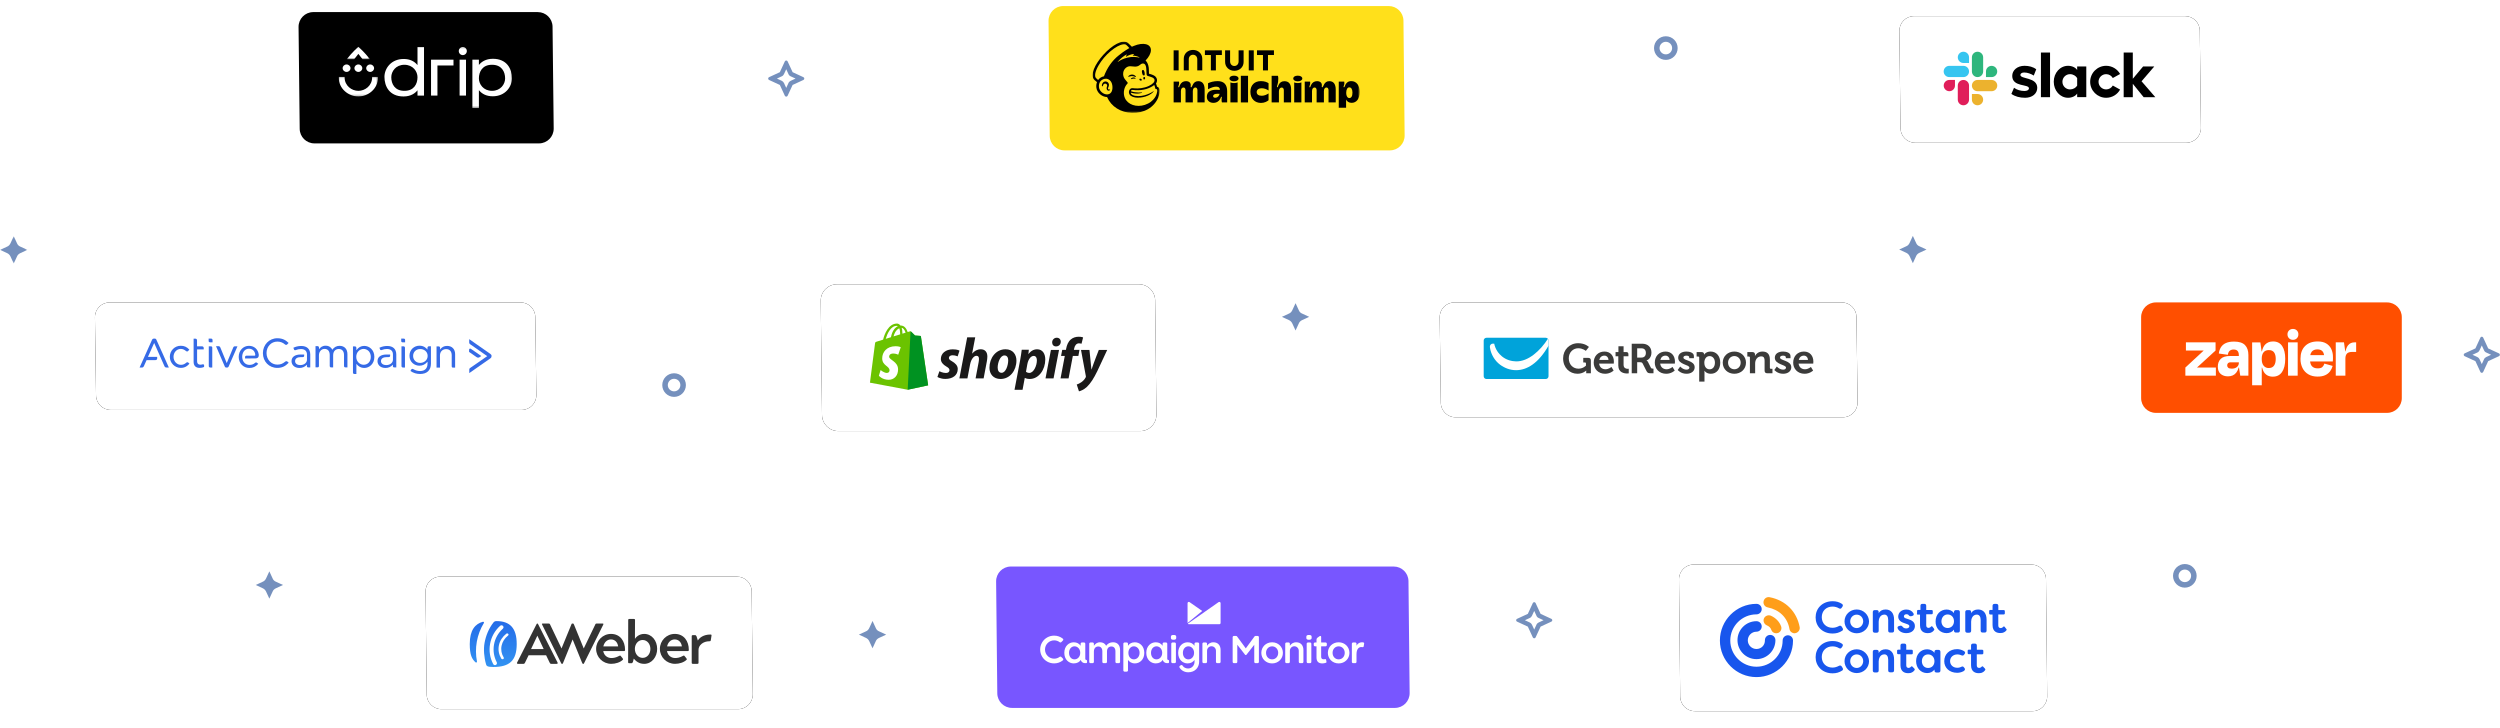 <?xml version="1.0" encoding="UTF-8"?>
<svg width="1240px" height="361px" viewBox="0 0 1240 361" version="1.1" xmlns="http://www.w3.org/2000/svg" xmlns:xlink="http://www.w3.org/1999/xlink">
    <title>browse-library-of-integrations</title>
    <defs>
        <path d="M7.399,0 L199.507,0 C203.505,1.25800241e-14 206.76,3.214 206.811,7.211 L207.354,49.577 C207.406,53.611 204.178,56.923 200.144,56.975 C200.113,56.975 200.081,56.975 200.05,56.975 L7.942,56.975 C3.944,56.975 0.689,53.762 0.638,49.765 L0.095,7.398 C0.043,3.364 3.271,0.052 7.305,0.001 C7.336,0 7.368,2.67026925e-15 7.399,0 Z" id="path-1"></path>
        <filter x="-6.5%" y="-23.7%" width="112.9%" height="147.4%" filterUnits="objectBoundingBox" id="filter-2">
            <feOffset dx="0" dy="0" in="SourceAlpha" result="shadowOffsetOuter1"></feOffset>
            <feGaussianBlur stdDeviation="4.5" in="shadowOffsetOuter1" result="shadowBlurOuter1"></feGaussianBlur>
            <feColorMatrix values="0 0 0 0 0.161   0 0 0 0 0.184   0 0 0 0 0.227  0 0 0 0.147 0" type="matrix" in="shadowBlurOuter1"></feColorMatrix>
        </filter>
        <path d="M7.39,0 L141.793,0 C145.794,-1.31732417e-14 149.05,3.219 149.097,7.22 L149.657,55.43 C149.704,59.464 146.472,62.772 142.438,62.819 C142.41,62.819 142.381,62.819 142.353,62.819 L7.951,62.819 C3.949,62.819 0.693,59.6 0.647,55.599 L0.086,7.389 C0.039,3.356 3.271,0.047 7.305,0 C7.333,0 7.362,8.93379063e-16 7.39,0 Z" id="path-3"></path>
        <filter x="-9.0%" y="-21.5%" width="117.9%" height="143.0%" filterUnits="objectBoundingBox" id="filter-4">
            <feOffset dx="0" dy="0" in="SourceAlpha" result="shadowOffsetOuter1"></feOffset>
            <feGaussianBlur stdDeviation="4.5" in="shadowOffsetOuter1" result="shadowBlurOuter1"></feGaussianBlur>
            <feColorMatrix values="0 0 0 0 0.161   0 0 0 0 0.184   0 0 0 0 0.227  0 0 0 0.147 0" type="matrix" in="shadowBlurOuter1"></feColorMatrix>
        </filter>
        <path d="M7.386,0 L154.519,0 C158.522,-1.62343112e-15 161.779,3.221 161.823,7.223 L162.392,58.355 C162.436,62.389 159.203,65.696 155.169,65.74 C155.142,65.741 155.114,65.741 155.087,65.741 L7.954,65.741 C3.952,65.741 0.695,62.52 0.65,58.517 L0.082,7.386 C0.037,3.352 3.271,0.045 7.305,0 C7.332,0 7.359,-8.83208898e-16 7.386,0 Z" id="path-5"></path>
        <filter x="-8.3%" y="-20.5%" width="116.5%" height="141.1%" filterUnits="objectBoundingBox" id="filter-6">
            <feOffset dx="0" dy="0" in="SourceAlpha" result="shadowOffsetOuter1"></feOffset>
            <feGaussianBlur stdDeviation="4.5" in="shadowOffsetOuter1" result="shadowBlurOuter1"></feGaussianBlur>
            <feColorMatrix values="0 0 0 0 0.161   0 0 0 0 0.184   0 0 0 0 0.227  0 0 0 0.147 0" type="matrix" in="shadowBlurOuter1"></feColorMatrix>
        </filter>
        <linearGradient x1="50.005%" y1="-0.002%" x2="50.005%" y2="100.003%" id="linearGradient-7">
            <stop stop-color="#246BE8" offset="0%"></stop>
            <stop stop-color="#3293F2" offset="99.95%"></stop>
        </linearGradient>
        <path d="M8.094,0 L175.512,0 C179.517,2.81690196e-15 182.776,3.226 182.816,7.231 L183.399,65.363 C183.44,69.397 180.203,72.7 176.169,72.741 C176.144,72.741 176.12,72.741 176.095,72.741 L8.678,72.741 C4.672,72.741 1.414,69.515 1.374,65.51 L0.79,7.378 C0.75,3.344 3.987,0.041 8.021,0 C8.045,0 8.07,4.4913264e-18 8.094,0 Z" id="path-8"></path>
        <filter x="-7.3%" y="-18.6%" width="114.7%" height="137.1%" filterUnits="objectBoundingBox" id="filter-9">
            <feOffset dx="0" dy="0" in="SourceAlpha" result="shadowOffsetOuter1"></feOffset>
            <feGaussianBlur stdDeviation="4.5" in="shadowOffsetOuter1" result="shadowBlurOuter1"></feGaussianBlur>
            <feColorMatrix values="0 0 0 0 0.161   0 0 0 0 0.184   0 0 0 0 0.227  0 0 0 0.147 0" type="matrix" in="shadowBlurOuter1"></feColorMatrix>
        </filter>
        <path d="M7.405,0 L211.201,0 C215.196,1.54277946e-16 218.45,3.21 218.505,7.204 L219.035,45.919 C219.09,49.952 215.865,53.267 211.831,53.322 C211.798,53.323 211.764,53.323 211.731,53.323 L7.936,53.323 C3.94,53.323 0.686,50.113 0.632,46.119 L0.101,7.405 C0.046,3.371 3.271,0.056 7.305,0.001 C7.339,0 7.372,1.78248352e-15 7.405,0 Z" id="path-10"></path>
        <filter x="-6.1%" y="-25.3%" width="112.2%" height="150.6%" filterUnits="objectBoundingBox" id="filter-11">
            <feOffset dx="0" dy="0" in="SourceAlpha" result="shadowOffsetOuter1"></feOffset>
            <feGaussianBlur stdDeviation="4.5" in="shadowOffsetOuter1" result="shadowBlurOuter1"></feGaussianBlur>
            <feColorMatrix values="0 0 0 0 0.161   0 0 0 0 0.184   0 0 0 0 0.227  0 0 0 0.147 0" type="matrix" in="shadowBlurOuter1"></feColorMatrix>
        </filter>
        <path d="M8.182,0 L157.867,0 C162.3,1.67130354e-14 165.908,3.568 165.957,8.001 L166.586,64.639 C166.636,69.108 163.054,72.77 158.586,72.82 C158.556,72.82 158.526,72.82 158.496,72.82 L8.811,72.82 C4.377,72.82 0.769,69.252 0.72,64.819 L0.091,8.181 C0.041,3.713 3.623,0.05 8.092,0 C8.122,0 8.152,-1.77085217e-15 8.182,0 Z" id="path-12"></path>
        <filter x="-8.0%" y="-18.5%" width="116.1%" height="137.1%" filterUnits="objectBoundingBox" id="filter-13">
            <feOffset dx="0" dy="0" in="SourceAlpha" result="shadowOffsetOuter1"></feOffset>
            <feGaussianBlur stdDeviation="4.5" in="shadowOffsetOuter1" result="shadowBlurOuter1"></feGaussianBlur>
            <feColorMatrix values="0 0 0 0 0.161   0 0 0 0 0.184   0 0 0 0 0.227  0 0 0 0.147 0" type="matrix" in="shadowBlurOuter1"></feColorMatrix>
        </filter>
        <polygon id="path-14" points="6.90909155e-06 0.089 33.292 0.089 33.292 35.422 6.90909155e-06 35.422"></polygon>
        <polygon id="path-16" points="0 35.469 132.495 35.469 132.495 0.135 0 0.135"></polygon>
        <polygon id="path-18" points="0 0.059 19.496 0.059 19.496 9.778 0 9.778"></polygon>
        <polygon id="path-20" points="0.039 0.087 11.585 0.087 11.585 6.288 0.039 6.288"></polygon>
        <polygon id="path-22" points="0 30.614 85.927 30.614 85.927 0.197 0 0.197"></polygon>
        <polygon id="path-24" points="0.044 0.167 13.587 0.167 13.587 13.712 0.044 13.712"></polygon>
    </defs>
    <g id="browse-library-of-integrations" stroke="none" stroke-width="1" fill="none" fill-rule="evenodd">
        <g id="Group-28-Copy-2" transform="translate(0, 3)">
            <g id="Group-25" transform="translate(714, 147)">
                <g id="Rectangle-Copy-2">
                    <use fill="black" fill-opacity="1" filter="url(#filter-2)" xlink:href="#path-1"></use>
                    <use fill="#FFFFFF" fill-rule="evenodd" xlink:href="#path-1"></use>
                </g>
                <g id="get-response-logo" transform="translate(21.914, 17.531)" fill-rule="nonzero">
                    <path d="M160.833,10.987 C160.79,9.728 159.925,8.862 158.851,8.862 C157.509,8.862 156.562,9.667 156.273,10.987 L160.833,10.987 Z M158.851,6.839 C161.866,6.839 163.515,9.047 163.515,11.834 C163.515,12.143 163.453,12.802 163.453,12.802 L156.191,12.802 C156.396,14.66 157.758,15.629 159.346,15.629 C161.038,15.629 162.297,14.455 162.297,14.455 L163.391,16.27 C163.391,16.27 161.78,17.859 159.161,17.859 C155.674,17.859 153.507,15.342 153.507,12.349 C153.507,9.11 155.693,6.839 158.851,6.839 L158.851,6.839 Z" id="Fill-5" fill="#3B3B3A"></path>
                    <path d="M61.887,10.987 C61.845,9.728 60.981,8.862 59.906,8.862 C58.564,8.862 57.616,9.667 57.329,10.987 L61.887,10.987 Z M59.906,6.839 C62.919,6.839 64.57,9.047 64.57,11.834 C64.57,12.143 64.507,12.802 64.507,12.802 L57.245,12.802 C57.451,14.66 58.812,15.629 60.402,15.629 C62.093,15.629 63.352,14.455 63.352,14.455 L64.444,16.27 C64.444,16.27 62.836,17.859 60.216,17.859 C56.728,17.859 54.562,15.342 54.562,12.349 C54.562,9.11 56.749,6.839 59.906,6.839 L59.906,6.839 Z" id="Fill-6" fill="#3B3B3A"></path>
                    <path d="M92.185,10.987 C92.143,9.728 91.277,8.862 90.204,8.862 C88.863,8.862 87.914,9.667 87.625,10.987 L92.185,10.987 Z M90.204,6.839 C93.216,6.839 94.867,9.047 94.867,11.834 C94.867,12.143 94.804,12.802 94.804,12.802 L87.543,12.802 C87.748,14.66 89.11,15.629 90.698,15.629 C92.391,15.629 93.651,14.455 93.651,14.455 L94.744,16.27 C94.744,16.27 93.134,17.859 90.513,17.859 C87.028,17.859 84.858,15.342 84.858,12.349 C84.858,9.11 87.047,6.839 90.204,6.839 L90.204,6.839 Z" id="Fill-7" fill="#3B3B3A"></path>
                    <path d="M132.039,9.77 C132.039,9.461 131.875,9.314 131.586,9.314 L130.76,9.314 L130.76,7.087 L133.175,7.087 C134.102,7.087 134.556,7.521 134.556,8.263 L134.556,8.573 C134.556,8.799 134.516,9.026 134.516,9.026 L134.556,9.026 C135.011,8.139 136.145,6.839 138.272,6.839 C140.604,6.839 141.945,8.057 141.945,10.843 L141.945,14.949 C141.945,15.238 142.109,15.403 142.395,15.403 L143.223,15.403 L143.223,17.611 L140.726,17.611 C139.736,17.611 139.325,17.198 139.325,16.208 L139.325,11.379 C139.325,10.1 138.993,9.234 137.671,9.234 C136.268,9.234 135.217,10.12 134.846,11.379 C134.7,11.812 134.641,12.286 134.641,12.783 L134.641,17.611 L132.039,17.611 L132.039,9.77" id="Fill-8" fill="#3B3B3A"></path>
                    <path d="M124.319,15.629 C126.032,15.629 127.455,14.311 127.455,12.349 C127.455,10.41 126.032,9.069 124.319,9.069 C122.626,9.069 121.203,10.41 121.203,12.349 C121.203,14.311 122.626,15.629 124.319,15.629 Z M124.319,6.839 C127.537,6.839 130.097,9.13 130.097,12.349 C130.097,15.589 127.537,17.859 124.319,17.859 C121.12,17.859 118.562,15.589 118.562,12.349 C118.562,9.13 121.12,6.839 124.319,6.839 L124.319,6.839 Z" id="Fill-9" fill="#3B3B3A"></path>
                    <path d="M112.068,15.649 C113.616,15.649 114.688,14.352 114.688,12.349 C114.688,10.264 113.47,9.089 112.047,9.089 C110.293,9.089 109.427,10.699 109.427,12.328 C109.427,14.66 110.706,15.649 112.068,15.649 Z M117.331,12.349 C117.331,15.609 115.513,17.859 112.666,17.859 C110.395,17.859 109.508,16.371 109.508,16.371 L109.469,16.371 C109.469,16.371 109.508,16.743 109.508,17.279 L109.508,21.737 L106.889,21.737 L106.889,9.77 C106.889,9.461 106.723,9.314 106.435,9.314 L105.61,9.314 L105.61,7.087 L107.919,7.087 C108.87,7.087 109.262,7.479 109.262,8.015 C109.262,8.243 109.262,8.387 109.262,8.387 L109.303,8.387 C109.303,8.387 110.17,6.839 112.564,6.839 C115.349,6.839 117.331,9.007 117.331,12.349 L117.331,12.349 Z" id="Fill-10" fill="#3B3B3A"></path>
                    <path d="M97.46,14.268 C97.46,14.268 98.801,15.814 100.597,15.814 C101.403,15.814 102.021,15.485 102.021,14.785 C102.021,13.299 96.471,13.319 96.471,9.915 C96.471,7.81 98.368,6.839 100.558,6.839 C101.98,6.839 104.249,7.314 104.249,9.028 L104.249,10.121 L101.939,10.121 L101.939,9.606 C101.939,9.11 101.197,8.862 100.617,8.862 C99.69,8.862 99.049,9.192 99.049,9.812 C99.049,11.462 104.642,11.132 104.642,14.638 C104.642,16.621 102.888,17.859 100.597,17.859 C97.71,17.859 96.223,15.98 96.223,15.98 L97.46,14.268" id="Fill-11" fill="#3B3B3A"></path>
                    <path d="M145.385,14.268 C145.385,14.268 146.725,15.814 148.522,15.814 C149.326,15.814 149.946,15.485 149.946,14.785 C149.946,13.299 144.396,13.319 144.396,9.915 C144.396,7.81 146.294,6.839 148.483,6.839 C149.905,6.839 152.173,7.314 152.173,9.028 L152.173,10.121 L149.863,10.121 L149.863,9.606 C149.863,9.11 149.121,8.862 148.543,8.862 C147.614,8.862 146.975,9.192 146.975,9.812 C146.975,11.462 152.565,11.132 152.565,14.638 C152.565,16.621 150.812,17.859 148.522,17.859 C145.635,17.859 144.148,15.98 144.148,15.98 L145.385,14.268" id="Fill-12" fill="#3B3B3A"></path>
                    <path d="M71.466,15.403 C70.743,15.403 69.382,15.154 69.382,13.422 L69.382,9.171 L71.776,9.171 L71.776,8.203 C71.776,7.432 71.43,7.087 70.658,7.087 L69.382,7.087 L69.382,4.219 L66.824,4.219 L66.824,7.087 L65.4,7.087 L65.4,9.171 L66.761,9.171 L66.761,13.752 C66.761,17.279 69.671,17.716 71.136,17.716 C71.611,17.716 71.94,17.652 71.94,17.652 L71.94,15.361 C71.94,15.361 71.755,15.403 71.466,15.403" id="Fill-13" fill="#3B3B3A"></path>
                    <path d="M46.843,2.7 C50.434,2.7 52.189,4.559 52.189,4.559 L50.662,6.499 C50.662,6.499 49.133,5.197 46.906,5.197 C44.366,5.197 42.199,7.201 42.199,10.173 C42.199,13.373 44.385,15.333 47.008,15.333 C49.34,15.333 50.723,13.806 50.723,13.806 L50.723,12.712 C50.723,12.403 50.558,12.259 50.269,12.259 L49.381,12.259 L49.381,9.968 L51.755,9.968 C52.745,9.968 53.159,10.379 53.159,11.35 L53.159,17.605 L50.846,17.605 L50.846,16.902 C50.846,16.595 50.868,16.283 50.868,16.283 L50.825,16.283 C50.825,16.283 49.259,17.852 46.513,17.852 C42.673,17.852 39.39,14.92 39.39,10.195 C39.39,5.982 42.591,2.7 46.843,2.7" id="Fill-14" fill="#3B3B3A"></path>
                    <path d="M78.273,9.823 C79.634,9.823 80.439,8.976 80.439,7.511 C80.439,6.067 79.634,5.241 78.312,5.241 L76.125,5.241 L76.125,9.823 L78.273,9.823 Z M73.421,2.949 L78.642,2.949 C81.326,2.949 83.204,4.601 83.204,7.368 C83.204,10.008 81.389,11.102 80.769,11.228 L80.769,11.267 C80.769,11.267 81.224,11.475 81.492,12.012 L82.917,14.838 C83.142,15.272 83.495,15.313 83.949,15.313 L84.216,15.313 L84.216,17.605 L82.792,17.605 C81.699,17.605 81.224,17.439 80.748,16.511 L78.871,12.817 C78.562,12.236 78.252,12.134 77.488,12.134 L76.125,12.134 L76.125,17.605 L73.421,17.605 L73.421,2.949 L73.421,2.949 Z" id="Fill-15" fill="#3B3B3A"></path>
                    <path d="M32.155,19.088 C32.155,19.846 31.54,20.463 30.78,20.463 L1.375,20.463 C0.615,20.463 3.24386832e-15,19.846 3.24386832e-15,19.088 L3.24386832e-15,1.376 C3.24386832e-15,0.616 0.615,0 1.375,0 L30.78,0 C31.54,0 32.155,0.616 32.155,1.376 L32.155,19.088" id="Fill-16" fill="#00A3DA"></path>
                    <path d="M31.846,0.514 C28.054,6.435 22.126,11.842 16.035,11.714 C13.79,11.664 11.24,11.011 9.067,9.244 C7.443,7.924 5.823,5.851 5.208,2.922 C4.934,2.922 4.779,2.922 4.529,2.922 C3.541,2.922 2.953,3.798 3.07,4.603 C3.095,4.784 3.131,4.998 3.166,5.214 C3.628,8.083 5.337,11.308 8.17,13.393 C10.369,15.012 13.105,16.086 16.078,16.078 C21.429,16.062 27.166,12.676 32.156,3.904 L32.156,1.376 C32.156,1.048 32.037,0.751 31.846,0.514" id="Fill-17" fill="#FFFFFE"></path>
                </g>
            </g>
            <g id="Group-23" transform="translate(942, 5)">
                <g id="Rectangle">
                    <use fill="black" fill-opacity="1" filter="url(#filter-4)" xlink:href="#path-3"></use>
                    <use fill="#FFFFFF" fill-rule="evenodd" xlink:href="#path-3"></use>
                </g>
                <g id="slack-logo" transform="translate(21.914, 17.531)" fill-rule="nonzero">
                    <g id="Group" transform="translate(33.624, 0.423)" fill="#000000">
                        <path d="M0.106,20.619 L1.417,17.574 C2.834,18.631 4.716,19.181 6.577,19.181 C7.951,19.181 8.818,18.652 8.818,17.848 C8.797,15.607 0.592,17.362 0.529,11.737 C0.508,8.882 3.045,6.683 6.64,6.683 C8.776,6.683 10.912,7.211 12.435,8.417 L11.208,11.525 C9.812,10.637 8.078,10.003 6.429,10.003 C5.308,10.003 4.568,10.531 4.568,11.208 C4.589,13.407 12.858,12.202 12.942,17.574 C12.942,20.492 10.468,22.543 6.915,22.543 C4.314,22.543 1.924,21.93 0.106,20.619" id="Path"></path>
                        <path d="M50.416,16.474 C49.76,17.616 48.533,18.398 47.117,18.398 C45.023,18.398 43.331,16.706 43.331,14.613 C43.331,12.519 45.023,10.827 47.117,10.827 C48.533,10.827 49.76,11.61 50.416,12.752 L54.032,10.743 C52.678,8.332 50.077,6.683 47.117,6.683 C42.739,6.683 39.186,10.235 39.186,14.613 C39.186,18.99 42.739,22.543 47.117,22.543 C50.098,22.543 52.678,20.915 54.032,18.483 L50.416,16.474 Z" id="Path"></path>
                        <rect id="Rectangle" x="14.761" y="0.106" width="4.526" height="22.141"></rect>
                        <polygon id="Path" points="55.808 0.106 55.808 22.247 60.334 22.247 60.334 15.607 65.705 22.247 71.5 22.247 64.669 14.359 70.992 7 65.451 7 60.334 13.111 60.334 0.106"></polygon>
                        <path d="M32.736,16.516 C32.081,17.595 30.727,18.398 29.205,18.398 C27.111,18.398 25.419,16.706 25.419,14.613 C25.419,12.519 27.111,10.827 29.205,10.827 C30.727,10.827 32.081,11.673 32.736,12.773 L32.736,16.516 Z M32.736,7 L32.736,8.797 C31.996,7.55 30.156,6.683 28.232,6.683 C24.256,6.683 21.126,10.193 21.126,14.592 C21.126,18.99 24.256,22.543 28.232,22.543 C30.156,22.543 31.996,21.676 32.736,20.428 L32.736,22.226 L37.262,22.226 L37.262,7 L32.736,7 Z" id="Shape"></path>
                    </g>
                    <g id="Group">
                        <g id="Path" transform="translate(0, 13.957)" fill="#E01E5A">
                            <path d="M5.752,2.961 C5.752,4.504 4.504,5.752 2.961,5.752 C1.417,5.752 0.169,4.504 0.169,2.961 C0.169,1.417 1.417,0.169 2.961,0.169 L5.752,0.169 L5.752,2.961 Z"></path>
                            <path d="M7.148,2.961 C7.148,1.417 8.396,0.169 9.939,0.169 C11.483,0.169 12.731,1.417 12.731,2.961 L12.731,9.939 C12.731,11.483 11.483,12.731 9.939,12.731 C8.396,12.731 7.148,11.483 7.148,9.939 L7.148,2.961 Z"></path>
                        </g>
                        <g id="Path" fill="#36C5F0">
                            <path d="M9.939,5.71 C8.396,5.71 7.148,4.462 7.148,2.918 C7.148,1.375 8.396,0.127 9.939,0.127 C11.483,0.127 12.731,1.375 12.731,2.918 L12.731,5.71 L9.939,5.71 Z"></path>
                            <path d="M9.939,7.127 C11.483,7.127 12.731,8.374 12.731,9.918 C12.731,11.462 11.483,12.71 9.939,12.71 L2.939,12.71 C1.396,12.71 0.148,11.462 0.148,9.918 C0.148,8.374 1.396,7.127 2.939,7.127 L9.939,7.127 Z"></path>
                        </g>
                        <g id="Path" transform="translate(13.957, 0)" fill="#2EB67D">
                            <path d="M7.169,9.918 C7.169,8.374 8.417,7.127 9.96,7.127 C11.504,7.127 12.752,8.374 12.752,9.918 C12.752,11.462 11.504,12.71 9.96,12.71 L7.169,12.71 L7.169,9.918 Z"></path>
                            <path d="M5.773,9.918 C5.773,11.462 4.526,12.71 2.982,12.71 C1.438,12.71 0.19,11.462 0.19,9.918 L0.19,2.918 C0.19,1.375 1.438,0.127 2.982,0.127 C4.526,0.127 5.773,1.375 5.773,2.918 L5.773,9.918 Z"></path>
                        </g>
                        <g id="Path" transform="translate(13.957, 13.957)" fill="#ECB22E">
                            <path d="M2.982,7.148 C4.526,7.148 5.773,8.396 5.773,9.939 C5.773,11.483 4.526,12.731 2.982,12.731 C1.438,12.731 0.19,11.483 0.19,9.939 L0.19,7.148 L2.982,7.148 Z"></path>
                            <path d="M2.982,5.752 C1.438,5.752 0.19,4.504 0.19,2.961 C0.19,1.417 1.438,0.169 2.982,0.169 L9.982,0.169 C11.525,0.169 12.773,1.417 12.773,2.961 C12.773,4.504 11.525,5.752 9.982,5.752 L2.982,5.752 Z"></path>
                        </g>
                    </g>
                </g>
            </g>
            <g id="Group-17-Copy-2" transform="translate(211, 283)">
                <g id="Rectangle">
                    <use fill="black" fill-opacity="1" filter="url(#filter-6)" xlink:href="#path-5"></use>
                    <use fill="#FFFFFF" fill-rule="evenodd" xlink:href="#path-5"></use>
                </g>
                <g id="AW_INLINE_PRIMARY" transform="translate(22, 21)" fill-rule="nonzero">
                    <path d="M23.465,21.656 L32.971,2.888 C33.191,2.493 33.279,2.274 33.472,2.274 L33.56,2.274 C33.779,2.274 33.841,2.493 34.06,2.888 L43.567,21.656 C43.734,21.963 43.541,22.271 43.172,22.271 L40.433,22.271 C40.012,22.271 39.871,22.13 39.625,21.656 L37.861,17.996 L29.188,17.996 L27.424,21.656 C27.169,22.13 27.029,22.271 26.616,22.271 L23.851,22.271 C23.491,22.271 23.324,21.963 23.465,21.656 M36.667,14.941 L33.56,8.339 L33.507,8.339 L30.399,14.941 L36.667,14.941 Z" id="Shape" fill="#333333"></path>
                    <path d="M39.099,2.274 C39.546,2.274 39.74,2.414 39.906,2.879 L45.516,14.634 L50.353,2.853 C50.379,2.774 50.405,2.686 50.44,2.634 C50.554,2.388 50.634,2.274 50.8,2.274 L51.248,2.274 C51.415,2.274 51.503,2.388 51.608,2.634 C51.661,2.686 51.696,2.774 51.722,2.853 L56.533,14.634 L62.195,2.879 C62.361,2.414 62.554,2.274 63.002,2.274 L65.881,2.274 C66.329,2.274 66.382,2.414 66.189,2.879 L56.84,21.665 C56.673,22.078 56.585,22.271 56.392,22.271 L56.138,22.271 C55.971,22.271 55.857,22.078 55.69,21.665 L51.02,10.165 L46.35,21.665 C46.183,22.051 46.095,22.271 45.902,22.271 L45.647,22.271 C45.481,22.271 45.393,22.078 45.2,21.665 L35.93,2.879 C35.71,2.414 35.763,2.274 36.211,2.274 L39.099,2.274 Z" id="Path" fill="#333333"></path>
                    <path d="M70.06,7.418 C74.677,7.418 77.021,11.113 77.021,15.274 C77.021,15.775 76.933,15.941 76.433,15.941 L66.198,15.915 C66.619,18.32 68.489,19.383 70.279,19.383 C71.228,19.383 72.544,19.189 74.028,18.373 C74.282,18.259 74.423,18.154 74.563,18.154 C74.677,18.154 74.783,18.241 74.923,18.408 L75.792,19.47 C76.073,19.83 76.126,20.032 75.88,20.278 C74.563,21.568 72.272,22.262 70.2,22.262 C65.978,22.262 62.677,18.935 62.677,14.853 C62.677,10.771 65.978,7.418 70.06,7.418 M73.589,13.598 C73.369,11.86 72.246,10.157 70.007,10.157 C68.076,10.157 66.68,11.666 66.259,13.598 L73.589,13.598 Z" id="Shape" fill="#333333"></path>
                    <path d="M81.928,9.876 C82.323,9.173 83.886,7.418 86.519,7.418 C90.294,7.418 92.954,10.771 92.954,14.862 C92.954,18.83 90.294,22.271 86.519,22.271 C83.895,22.271 82.35,20.875 81.349,19.672 L80.928,21.349 C80.673,21.77 80.568,21.963 80.199,21.963 L79.163,21.963 C78.689,21.963 78.549,21.823 78.549,21.349 L78.593,0.614 C78.593,0.14 78.733,0 79.207,0 L81.358,0 C81.832,0 81.972,0.14 81.972,0.614 L81.928,9.876 Z M89.592,14.853 C89.592,12.395 87.968,10.437 85.756,10.437 C83.517,10.437 81.893,12.448 81.893,14.853 C81.893,17.258 83.517,19.304 85.756,19.304 C87.968,19.304 89.592,17.372 89.592,14.853" id="Shape" fill="#333333"></path>
                    <path d="M101.688,7.418 C106.306,7.418 108.65,11.113 108.65,15.274 C108.65,15.775 108.562,15.941 108.061,15.941 L97.826,15.915 C98.247,18.32 100.117,19.383 101.908,19.383 C102.856,19.383 104.173,19.189 105.656,18.373 C105.911,18.259 106.051,18.154 106.192,18.154 C106.306,18.154 106.411,18.241 106.552,18.408 L107.421,19.47 C107.702,19.83 107.754,20.032 107.508,20.278 C106.192,21.568 103.901,22.262 101.829,22.262 C97.606,22.262 94.306,18.935 94.306,14.853 C94.306,10.771 97.606,7.418 101.688,7.418 M105.208,13.598 C104.989,11.86 103.865,10.157 101.627,10.157 C99.696,10.157 98.3,11.666 97.879,13.598 L105.208,13.598 Z" id="Shape" fill="#333333"></path>
                    <path d="M113.469,15.301 L113.469,21.647 C113.469,22.121 113.328,22.262 112.854,22.262 L110.704,22.262 C110.23,22.262 110.089,22.121 110.089,21.647 L110.089,8.647 C110.089,8.173 110.23,8.032 110.704,8.032 L111.766,8.032 C112.126,8.032 112.266,8.199 112.495,8.647 L113.135,10.718 C113.943,9.296 115.98,7.725 119.342,7.725 C119.903,7.725 119.956,7.892 119.903,8.287 L119.57,10.473 C119.482,10.947 119.35,11.061 118.903,11.061 C115.725,11.052 113.469,13.062 113.469,15.301" id="Path" fill="#333333"></path>
                    <path d="M13.168,1.062 C12.623,1.062 12.105,1.308 11.772,1.729 C9.41,4.74 7.988,8.313 7.339,11.86 C6.777,14.958 7.04,18.909 8.094,22.543 C8.313,23.298 8.691,23.824 11.675,23.824 L11.675,23.824 L11.675,23.824 C19.716,23.824 23.289,20.691 23.289,12.439 L23.289,12.439 C23.289,4.433 19.883,1.062 13.168,1.062 M12.957,22.797 C12.465,23.043 11.868,22.859 11.623,22.376 C11.623,22.367 11.614,22.358 11.614,22.35 L11.614,22.35 C9.999,19.277 9.454,15.783 10.086,12.325 C10.718,8.857 12.456,5.759 15.064,3.406 L15.064,3.406 C15.072,3.397 15.072,3.397 15.081,3.388 C15.494,3.029 16.117,3.064 16.486,3.467 C16.854,3.871 16.819,4.477 16.407,4.837 C16.398,4.846 16.398,4.846 16.389,4.846 L16.389,4.846 C14.186,6.847 12.597,9.542 12.035,12.658 C11.473,15.766 12.009,18.821 13.369,21.437 L13.361,21.437 C13.369,21.454 13.378,21.463 13.387,21.481 C13.633,21.972 13.44,22.552 12.957,22.797 M19.005,8.234 C18.996,8.243 18.979,8.252 18.97,8.26 C17.355,9.542 16.187,11.289 15.775,13.326 C15.362,15.371 15.783,17.381 16.819,19.084 L16.811,19.084 C16.819,19.093 16.828,19.11 16.837,19.119 C17.004,19.409 16.881,19.769 16.547,19.918 C16.214,20.067 15.81,19.953 15.643,19.663 C15.634,19.655 15.634,19.646 15.634,19.637 L15.634,19.637 C14.458,17.706 13.984,15.432 14.449,13.115 C14.914,10.797 16.24,8.813 18.083,7.356 L18.083,7.356 C18.092,7.347 18.101,7.33 18.119,7.321 C18.399,7.102 18.83,7.128 19.067,7.383 C19.312,7.637 19.286,8.015 19.005,8.234 M3.582,21.112 C3.661,21.516 3.169,21.788 2.862,21.507 C1.097,19.918 0,17.899 0,12.439 L0,12.439 C0,5.416 2.756,2.414 6.514,1.396 C6.882,1.29 7.198,1.694 6.996,2.019 C5.293,4.828 4.099,7.953 3.511,11.201 C2.914,14.493 2.941,17.864 3.582,21.112 Z" id="Shape" fill="url(#linearGradient-7)"></path>
                </g>
            </g>
            <g id="Group-17-Copy-3" transform="translate(832, 277)">
                <g id="Rectangle">
                    <use fill="black" fill-opacity="1" filter="url(#filter-9)" xlink:href="#path-8"></use>
                    <use fill="#FFFFFF" fill-rule="evenodd" xlink:href="#path-8"></use>
                </g>
                <g id="constant-contact-vector-logo-2022" transform="translate(21, 16)" fill-rule="nonzero">
                    <path d="M25.573,16.424 C25.928,17.467 26.9,18.107 28.037,18.107 C28.322,18.107 28.606,18.036 28.891,17.965 C30.218,17.467 30.929,15.998 30.431,14.671 C29.578,12.348 27.824,10.523 25.383,9.409 C24.127,8.84 22.563,9.409 21.947,10.665 C21.378,11.921 21.947,13.485 23.203,14.102 C24.459,14.599 25.312,15.453 25.573,16.424 Z M24.743,0.213 C23.345,-0.071 21.994,0.853 21.733,2.252 C21.449,3.65 22.373,5.001 23.771,5.261 C29.602,6.446 33.607,10.31 34.579,15.998 C34.792,17.254 35.906,18.107 37.115,18.107 C37.257,18.107 37.399,18.107 37.541,18.036 C38.94,17.752 39.864,16.424 39.651,15.097 C38.229,7.371 32.683,1.754 24.743,0.213 Z" id="Shape" fill="#FF9E1A"></path>
                    <path d="M60.483,34.555 C60.128,34.057 59.701,33.915 59.085,34.271 C58.161,34.768 57.047,35.124 55.933,35.124 C52.781,35.124 50.6,32.943 50.6,29.862 C50.6,26.781 52.781,24.601 55.933,24.601 C56.976,24.601 58.184,24.885 59.085,25.454 C59.725,25.81 60.128,25.739 60.483,25.17 L60.839,24.672 C61.194,24.103 61.123,23.629 60.625,23.274 C59.227,22.349 57.734,21.947 55.98,21.947 C53.515,21.947 51.335,22.8 49.794,24.34 C48.325,25.81 47.543,27.777 47.543,29.957 C47.543,32.138 48.325,34.105 49.794,35.574 C51.335,37.115 53.444,37.968 55.98,37.968 C57.805,37.968 59.275,37.541 60.768,36.57 C61.194,36.214 61.265,35.788 60.91,35.242 L60.483,34.555 Z M67.925,26.047 C64.56,26.047 61.882,28.654 61.882,31.948 C61.882,35.242 64.56,37.849 67.925,37.849 C71.362,37.849 74.04,35.242 74.04,31.948 C73.969,28.725 71.243,26.047 67.925,26.047 Z M67.925,35.314 C66.1,35.314 64.702,33.844 64.702,31.948 C64.702,30.052 66.1,28.583 67.925,28.583 C69.75,28.583 71.148,30.052 71.148,31.948 C71.101,33.844 69.703,35.314 67.925,35.314 Z M82.264,26.047 C80.652,26.047 79.372,26.758 78.827,27.943 L78.827,27.303 C78.827,26.663 78.472,26.331 77.856,26.331 L76.884,26.331 C76.244,26.331 75.912,26.687 75.912,27.303 L75.912,36.57 C75.912,37.21 76.268,37.541 76.884,37.541 L77.856,37.541 C78.496,37.541 78.827,37.186 78.827,36.57 L78.827,32.067 C78.827,30.882 79.396,28.559 81.648,28.559 C82.833,28.559 83.544,29.531 83.544,31.237 L83.544,36.499 C83.544,37.138 83.899,37.47 84.515,37.47 L85.487,37.47 C86.127,37.47 86.459,37.115 86.459,36.499 L86.459,31.095 C86.483,27.943 84.942,26.047 82.264,26.047 Z M108.476,26.331 L107.505,26.331 C106.865,26.331 106.509,26.687 106.509,27.303 L106.509,27.8 C105.656,26.687 104.329,26.047 102.859,26.047 C99.707,26.047 97.385,28.512 97.385,31.948 C97.385,35.314 99.707,37.849 102.859,37.849 C104.4,37.849 105.68,37.21 106.509,36.096 L106.509,36.593 C106.509,37.233 106.865,37.565 107.505,37.565 L108.476,37.565 C109.116,37.565 109.448,37.21 109.448,36.593 L109.448,27.326 C109.448,26.687 109.093,26.331 108.476,26.331 Z M103.333,35.314 C101.509,35.314 100.252,33.915 100.252,31.948 C100.252,29.981 101.509,28.583 103.333,28.583 C105.158,28.583 106.486,29.981 106.486,31.948 C106.509,33.915 105.229,35.314 103.333,35.314 Z M117.885,28.583 C118.241,28.583 118.999,28.654 119.782,29.009 C120.421,29.294 120.824,29.223 121.18,28.725 L121.464,28.369 C121.678,28.085 121.749,27.8 121.678,27.587 C121.606,27.374 121.464,27.161 121.18,26.947 C119.853,26.165 118.573,25.976 117.743,25.976 C113.951,25.976 111.344,28.44 111.344,31.948 C111.344,35.314 114.022,37.707 117.743,37.707 C118.525,37.707 119.71,37.565 120.895,36.925 C121.251,36.712 121.535,36.427 121.606,36.143 C121.678,35.859 121.606,35.645 121.393,35.361 L121.109,35.005 C120.753,34.508 120.327,34.437 119.71,34.792 C118.857,35.219 117.957,35.219 117.814,35.219 C115.705,35.219 114.236,33.82 114.236,31.853 C114.283,29.981 115.776,28.583 117.885,28.583 Z M130.66,34.697 C130.518,34.555 130.447,34.484 130.304,34.484 C130.162,34.484 130.02,34.555 129.878,34.697 L129.807,34.768 C129.736,34.911 129.38,35.195 128.882,35.266 C128.74,35.266 128.598,35.337 128.456,35.266 C127.816,35.195 127.484,34.768 127.484,33.939 L127.484,28.535 L130.162,28.535 C130.518,28.535 130.731,28.322 130.731,27.966 L130.731,26.852 C130.731,26.497 130.518,26.284 130.162,26.284 L127.508,26.284 L127.508,25.312 L127.508,24.198 C127.508,23.558 127.152,23.226 126.512,23.226 L125.612,23.226 C124.972,23.226 124.64,23.582 124.64,24.198 L124.64,26.236 L123.526,26.236 C123.171,26.236 122.957,26.45 122.957,26.805 L122.957,27.919 C122.957,28.275 123.171,28.488 123.526,28.488 L124.64,28.488 L124.64,29.673 L124.64,33.963 C124.64,37.399 127.034,37.897 128.432,37.897 C128.93,37.897 129.356,37.826 129.759,37.755 C129.973,37.684 130.186,37.612 130.399,37.47 C130.755,37.328 130.968,37.115 131.252,36.83 C131.395,36.688 131.537,36.546 131.608,36.404 C131.821,36.19 131.75,35.906 131.537,35.622 L130.66,34.697 Z M95.607,34.697 C95.465,34.555 95.394,34.484 95.252,34.484 C95.109,34.484 94.967,34.555 94.825,34.697 L94.754,34.768 C94.683,34.911 94.327,35.195 93.901,35.266 C93.759,35.266 93.616,35.337 93.474,35.266 C92.834,35.195 92.502,34.768 92.502,33.939 L92.502,28.535 L95.181,28.535 C95.536,28.535 95.749,28.322 95.749,27.966 L95.749,26.852 C95.749,26.497 95.536,26.284 95.181,26.284 L92.502,26.284 L92.502,25.312 L92.502,24.198 C92.502,23.558 92.147,23.226 91.531,23.226 L90.606,23.226 C89.966,23.226 89.635,23.582 89.635,24.198 L89.635,26.236 L88.521,26.236 C88.165,26.236 87.952,26.45 87.952,26.805 L87.952,27.919 C87.952,28.275 88.165,28.488 88.521,28.488 L89.635,28.488 L89.635,29.673 L89.635,33.963 C89.635,37.399 92.028,37.897 93.427,37.897 C93.924,37.897 94.351,37.826 94.754,37.755 C94.967,37.684 95.181,37.612 95.394,37.47 C95.749,37.328 95.963,37.115 96.247,36.83 C96.389,36.688 96.531,36.546 96.603,36.404 C96.816,36.19 96.745,35.906 96.531,35.622 L95.607,34.697 Z M60.483,14.813 C60.128,14.315 59.701,14.173 59.085,14.528 C58.161,15.026 57.047,15.382 55.933,15.382 C52.781,15.382 50.6,13.201 50.6,10.12 C50.6,7.039 52.781,4.859 55.933,4.859 C56.976,4.859 58.184,5.143 59.085,5.712 C59.725,6.067 60.128,5.996 60.483,5.427 L60.839,4.93 C61.194,4.361 61.123,3.887 60.625,3.531 C59.227,2.607 57.734,2.204 55.98,2.204 C53.515,2.204 51.335,3.057 49.794,4.598 C48.325,6.067 47.543,8.034 47.543,10.215 C47.543,12.395 48.325,14.362 49.794,15.832 C51.335,17.372 53.444,18.226 55.98,18.226 C57.805,18.226 59.275,17.799 60.768,16.827 C61.194,16.472 61.265,16.045 60.91,15.5 L60.483,14.813 Z M67.925,6.304 C64.56,6.304 61.882,8.911 61.882,12.206 C61.882,15.5 64.56,18.107 67.925,18.107 C71.362,18.107 74.04,15.5 74.04,12.206 C73.969,8.911 71.243,6.304 67.925,6.304 Z M67.925,15.524 C66.1,15.524 64.702,14.054 64.702,12.229 C64.702,10.333 66.1,8.864 67.925,8.864 C69.75,8.864 71.148,10.333 71.148,12.229 C71.101,14.031 69.703,15.524 67.925,15.524 Z M82.264,6.304 C80.652,6.304 79.372,7.015 78.827,8.2 L78.827,7.584 C78.827,6.944 78.472,6.612 77.856,6.612 L76.884,6.612 C76.244,6.612 75.912,6.968 75.912,7.584 L75.912,16.851 C75.912,17.491 76.268,17.823 76.884,17.823 L77.856,17.823 C78.496,17.823 78.827,17.467 78.827,16.851 L78.827,12.348 C78.827,11.163 79.396,8.84 81.648,8.84 C82.833,8.84 83.544,9.812 83.544,11.518 L83.544,16.78 C83.544,17.42 83.899,17.752 84.515,17.752 L85.487,17.752 C86.127,17.752 86.459,17.396 86.459,16.78 L86.459,11.376 C86.483,8.2 84.942,6.304 82.264,6.304 Z M93.853,11.234 L92.384,10.736 C91.602,10.523 91.341,10.167 91.341,9.693 C91.341,9.054 91.91,8.651 92.597,8.651 C93.095,8.651 93.522,8.793 93.711,9.148 C94.067,9.575 94.422,9.717 94.967,9.646 L95.465,9.504 C95.82,9.433 96.105,9.219 96.176,8.935 C96.247,8.722 96.247,8.437 96.034,8.153 C95.323,6.968 94.138,6.328 92.526,6.328 C90.203,6.328 88.521,7.797 88.521,9.836 C88.521,11.305 89.492,12.443 91.531,13.059 L92.929,13.557 C93.782,13.841 94.043,14.197 94.043,14.599 C94.043,15.239 93.403,15.713 92.502,15.713 C91.791,15.713 91.104,15.429 90.749,14.931 C90.393,14.505 90.038,14.22 89.492,14.362 L88.924,14.505 C88.568,14.576 88.284,14.789 88.213,15.002 C88.142,15.216 88.142,15.5 88.284,15.784 C88.995,17.183 90.535,18.036 92.502,18.036 C95.441,18.036 96.792,16.282 96.792,14.528 C96.816,13.485 96.318,11.992 93.853,11.234 Z M112.529,18.036 C114.07,18.036 115.35,17.396 116.179,16.282 L116.179,16.78 C116.179,17.42 116.535,17.752 117.151,17.752 L118.122,17.752 C118.762,17.752 119.094,17.396 119.094,16.78 L119.094,7.584 C119.094,6.944 118.739,6.612 118.122,6.612 L117.151,6.612 C116.511,6.612 116.179,6.968 116.179,7.584 L116.179,8.082 C115.326,6.968 113.999,6.328 112.529,6.328 C109.377,6.328 107.054,8.793 107.054,12.229 C106.983,15.595 109.306,18.036 112.529,18.036 Z M113.027,8.769 C114.852,8.769 116.179,10.167 116.179,12.135 C116.179,14.102 114.852,15.5 113.027,15.5 C111.202,15.5 109.946,14.102 109.946,12.135 C110.017,10.167 111.273,8.769 113.027,8.769 Z M128.124,6.304 C126.512,6.304 125.233,7.015 124.687,8.2 L124.687,7.584 C124.687,6.944 124.332,6.612 123.716,6.612 L122.744,6.612 C122.104,6.612 121.772,6.968 121.772,7.584 L121.772,16.851 C121.772,17.491 122.128,17.823 122.744,17.823 L123.716,17.823 C124.356,17.823 124.687,17.467 124.687,16.851 L124.687,12.348 C124.687,11.163 125.256,8.84 127.508,8.84 C128.693,8.84 129.404,9.812 129.404,11.518 L129.404,16.78 C129.404,17.42 129.759,17.752 130.399,17.752 L131.371,17.752 C132.011,17.752 132.343,17.396 132.343,16.78 L132.343,11.376 C132.343,8.2 130.802,6.304 128.124,6.304 Z M142.036,15.856 L141.325,14.931 C141.183,14.789 141.112,14.718 140.97,14.718 C140.827,14.718 140.685,14.789 140.543,14.931 L140.472,15.002 C140.401,15.145 140.045,15.429 139.548,15.5 C139.405,15.5 139.263,15.571 139.121,15.5 C138.481,15.429 138.149,15.002 138.149,14.173 L138.149,8.769 L140.827,8.769 C141.183,8.769 141.396,8.556 141.396,8.2 L141.396,7.158 C141.396,6.802 141.183,6.589 140.827,6.589 L138.173,6.589 L138.173,5.617 L138.173,4.503 C138.173,3.863 137.817,3.531 137.201,3.531 L136.277,3.531 C135.637,3.531 135.305,3.887 135.305,4.503 L135.305,6.541 L134.191,6.541 C133.836,6.541 133.622,6.755 133.622,7.11 L133.622,8.224 C133.622,8.58 133.836,8.793 134.191,8.793 L135.305,8.793 L135.305,14.054 C135.305,17.491 137.699,17.989 139.097,17.989 C139.595,17.989 140.022,17.917 140.424,17.846 C140.638,17.775 140.851,17.704 141.064,17.562 C141.42,17.42 141.633,17.206 141.918,16.922 C142.06,16.78 142.202,16.638 142.273,16.495 C142.321,16.353 142.321,16.069 142.036,15.856 Z M98.214,8.84 L99.328,8.84 L99.328,9.812 L99.328,14.102 C99.328,17.538 101.722,18.036 103.12,18.036 C103.618,18.036 104.044,17.965 104.447,17.894 C104.661,17.823 104.874,17.752 105.087,17.609 C105.443,17.467 105.656,17.254 105.941,16.969 C106.083,16.827 106.225,16.685 106.296,16.543 C106.509,16.33 106.438,16.045 106.225,15.761 L105.514,14.836 C105.372,14.694 105.301,14.623 105.158,14.623 C105.016,14.623 104.874,14.694 104.732,14.836 L104.661,14.908 C104.59,15.05 104.234,15.334 103.807,15.405 C103.665,15.405 103.523,15.476 103.381,15.405 C102.741,15.334 102.409,14.908 102.409,14.078 L102.409,8.674 L105.087,8.674 C105.443,8.674 105.656,8.461 105.656,8.106 L105.656,7.134 C105.656,6.778 105.443,6.565 105.087,6.565 L102.409,6.565 L102.409,5.593 L102.409,4.479 C102.409,3.839 102.054,3.508 101.437,3.508 L100.513,3.508 C99.873,3.508 99.541,3.863 99.541,4.479 L99.541,6.518 L98.427,6.518 C98.072,6.518 97.859,6.731 97.859,7.086 L97.859,8.2 C97.645,8.627 97.859,8.84 98.214,8.84 Z M18.202,25.904 C15.879,25.904 13.912,24.008 13.912,21.615 C13.912,19.292 15.808,17.325 18.202,17.325 C19.6,17.325 20.809,16.211 20.809,14.718 C20.809,13.32 19.695,12.111 18.202,12.111 C13.011,12.111 8.793,16.33 8.793,21.52 C8.793,26.71 13.011,30.929 18.202,30.929 C23.392,30.929 27.611,26.71 27.611,21.52 C27.611,20.122 26.497,18.913 25.004,18.913 C23.606,18.913 22.397,20.027 22.397,21.52 C22.492,24.008 20.596,25.904 18.202,25.904 Z M33.797,19.102 C32.398,19.102 31.19,20.216 31.19,21.71 C31.19,28.867 25.359,34.697 18.202,34.697 C11.044,34.697 5.214,28.867 5.214,21.71 C5.214,14.552 11.044,8.722 18.202,8.722 C19.6,8.722 20.809,7.608 20.809,6.115 C20.809,4.716 19.695,3.508 18.202,3.508 C8.224,3.508 0.071,11.661 0.071,21.71 C0.071,31.687 8.224,39.84 18.202,39.84 C28.18,39.84 36.333,31.687 36.333,21.71 C36.333,20.216 35.195,19.102 33.797,19.102 Z" id="Shape" fill="#1856ED"></path>
                </g>
            </g>
            <g id="Group-16" transform="translate(47, 147)">
                <g id="Rectangle-Copy-2">
                    <use fill="black" fill-opacity="1" filter="url(#filter-11)" xlink:href="#path-10"></use>
                    <use fill="#FFFFFF" fill-rule="evenodd" xlink:href="#path-10"></use>
                </g>
                <g id="active-campaign-logo" transform="translate(21.914, 17.531)" fill="#356AE6" fill-rule="nonzero">
                    <path d="M131.273,0.407 L130.087,0.407 L130.087,1.593 C130.087,1.898 130.222,2.271 130.833,2.271 L132.019,2.271 L132.019,1.085 C132.019,0.813 131.917,0.407 131.273,0.407 Z" id="Path"></path>
                    <path d="M131.172,4.237 L130.222,4.237 L130.222,14.032 C130.222,14.439 130.494,14.71 130.866,14.744 L130.866,14.778 L131.951,14.778 L131.951,4.949 C131.917,4.508 131.68,4.237 131.172,4.237 Z" id="Path"></path>
                    <path d="M73.754,11.897 C73.348,11.49 72.839,11.592 72.534,11.863 C71.28,12.914 70.128,13.321 68.636,13.321 C65.654,13.321 63.281,10.812 63.281,7.592 C63.281,4.372 65.586,1.898 68.636,1.898 C70.094,1.898 71.314,2.339 72.466,3.322 C72.738,3.559 73.212,3.661 73.551,3.288 C73.856,2.983 74.161,2.644 74.161,2.644 L74.229,2.576 L74.161,2.508 C72.941,1.322 71.416,0.237 68.636,0.237 C64.603,0.237 61.485,3.491 61.485,7.626 C61.485,11.795 64.535,14.947 68.602,14.947 C70.873,14.947 72.534,14.202 74.229,12.439 L74.263,12.371 L74.229,12.304 C74.229,12.371 74.127,12.236 73.754,11.897 Z" id="Path"></path>
                    <path d="M99.514,4 C98.023,4 96.836,4.644 95.921,5.932 C95.515,5.118 94.566,3.932 92.6,3.932 C90.905,3.932 89.99,4.813 89.312,5.694 L89.312,4.949 C89.312,4.44 89.007,4.135 88.532,4.135 L87.583,4.135 L87.583,14.676 L88.532,14.676 C89.007,14.676 89.278,14.541 89.278,13.965 L89.278,8.711 C89.278,6.881 90.464,5.525 92.057,5.525 C93.684,5.525 94.633,6.643 94.633,8.541 L94.633,13.965 C94.633,14.473 94.904,14.71 95.379,14.71 L96.328,14.71 L96.328,8.677 C96.328,6.508 97.718,5.559 99.107,5.559 C100.768,5.559 101.717,6.677 101.717,8.575 L101.717,13.863 C101.717,14.303 101.819,14.71 102.497,14.71 L103.412,14.71 L103.412,8.236 C103.446,5.626 101.955,4 99.514,4 Z" id="Path"></path>
                    <path d="M111.75,4.033 C110.191,4.033 108.903,4.711 107.852,6.169 L107.852,5.084 C107.852,4.542 107.547,4.271 107.005,4.271 L106.157,4.271 L106.157,17.218 C106.157,17.727 106.395,17.964 106.903,17.964 L107.852,17.964 L107.852,12.948 C108.903,14.303 110.157,14.981 111.75,14.981 C114.19,14.981 116.766,13.049 116.766,9.49 C116.766,5.932 114.19,4.033 111.75,4.033 Z M115.004,9.49 C115.004,11.795 113.546,13.388 111.445,13.388 C109.649,13.388 107.784,11.897 107.784,9.457 C107.784,7.016 109.649,5.525 111.445,5.525 C113.207,5.559 115.004,6.914 115.004,9.49 Z" id="Shape"></path>
                    <path d="M143.102,4.982 L143.102,5.864 C142.391,4.949 141.137,3.932 139.137,3.932 C137.883,3.932 136.629,4.406 135.713,5.254 C134.73,6.169 134.188,7.491 134.188,8.914 C134.188,12.134 136.73,13.863 139.137,13.863 C140.696,13.863 142.018,13.219 143.136,11.863 L143.136,12.88 C143.136,15.185 141.781,16.507 139.476,16.507 C138.357,16.507 137.273,16.235 136.256,15.659 C135.985,15.49 135.781,15.422 135.612,15.422 C135.408,15.422 135.205,15.524 135.069,15.761 C134.798,16.202 134.697,16.405 134.697,16.405 L134.663,16.473 L134.73,16.507 C136.12,17.49 137.713,17.964 139.476,17.964 C142.865,17.964 144.831,16.1 144.831,12.846 L144.831,4.203 L143.882,4.203 C143.577,4.203 143.102,4.474 143.102,4.982 Z M143.204,9.016 C143.204,11.185 141.306,12.473 139.476,12.473 C137.476,12.473 135.985,10.982 135.985,9.016 C135.985,7.016 137.476,5.593 139.476,5.593 C141.272,5.559 143.204,6.745 143.204,9.016 Z" id="Shape"></path>
                    <path d="M152.83,4.033 C151.339,4.033 150.186,4.644 149.373,5.864 L149.373,4.982 C149.373,4.474 148.966,4.271 148.559,4.271 L147.61,4.271 L147.61,14.812 L149.339,14.812 L149.305,8.779 C149.305,6.914 150.559,5.626 152.356,5.626 C154.118,5.626 155.135,6.745 155.135,8.677 L155.135,14.1 C155.135,14.609 155.372,14.812 155.813,14.812 L156.83,14.812 L156.83,8.236 C156.864,5.66 155.304,4.033 152.83,4.033 Z" id="Path"></path>
                    <path d="M123.139,4.067 C121.817,4.067 120.63,4.338 119.342,4.915 L119.275,4.949 L119.308,5.016 C119.308,5.016 119.478,5.491 119.614,5.83 C119.749,6.169 120.156,6.203 120.461,6.067 C121.342,5.728 122.122,5.559 123.003,5.559 C124.935,5.559 125.986,6.542 125.986,8.304 L125.986,10.846 C125.986,12.439 124.562,13.558 122.596,13.558 C121.376,13.558 120.054,12.948 120.054,11.592 C120.054,10.304 121.105,9.592 123.003,9.592 L123.85,9.592 C124.359,9.592 124.596,9.355 124.596,8.88 L124.596,8.304 L122.834,8.304 C119.952,8.304 118.326,9.524 118.326,11.626 C118.326,13.219 119.546,14.981 122.291,14.981 C123.783,14.981 125.037,14.405 125.952,13.321 L125.952,14.032 C125.952,14.507 126.189,14.71 126.697,14.71 L127.647,14.71 L127.647,8.27 C127.613,5.593 126.02,4.067 123.139,4.067 Z" id="Path"></path>
                    <path d="M80.465,4.067 C78.839,4.067 77.686,4.474 76.669,4.915 L76.601,4.982 L76.635,5.05 C76.635,5.05 76.805,5.525 76.94,5.864 C77.076,6.203 77.483,6.237 77.788,6.101 C78.669,5.762 79.449,5.593 80.33,5.593 C82.262,5.593 83.346,6.576 83.346,8.338 L83.346,10.846 C83.346,12.439 81.923,13.558 79.957,13.558 C78.737,13.558 77.449,12.948 77.449,11.592 C77.449,10.304 78.5,9.592 80.364,9.592 L81.211,9.592 C81.72,9.592 81.957,9.355 81.957,8.88 L81.957,8.304 L80.228,8.304 C77.347,8.304 75.686,9.524 75.686,11.626 C75.686,13.219 76.907,14.981 79.618,14.981 C81.109,14.981 82.364,14.405 83.313,13.321 L83.313,14.032 C83.313,14.507 83.55,14.71 84.024,14.71 L84.973,14.71 L84.973,8.27 C84.94,5.593 83.346,4.067 80.465,4.067 Z" id="Path"></path>
                    <path d="M174.285,7.999 C174.048,7.796 164.388,1.051 163.947,0.78 L163.812,0.678 L163.812,2.339 C163.812,2.881 164.083,3.051 164.422,3.322 L164.49,3.356 C164.964,3.694 171.845,8.474 172.76,9.118 C171.845,9.762 164.863,14.609 164.422,14.88 C163.88,15.219 163.846,15.456 163.846,15.93 L163.846,17.523 C163.846,17.523 174.116,10.372 174.319,10.202 L174.319,10.202 C174.794,9.863 174.895,9.423 174.895,9.152 L174.895,8.948 C174.895,8.609 174.692,8.27 174.285,7.999 Z" id="Path"></path>
                    <path d="M168.252,9.863 C168.523,9.863 168.794,9.762 169.066,9.558 C169.404,9.321 169.71,9.118 169.71,9.118 L169.811,9.05 L169.71,8.982 C169.676,8.948 165.168,5.83 164.693,5.525 C164.49,5.355 164.219,5.321 164.049,5.423 C163.88,5.525 163.744,5.694 163.744,5.965 L163.744,7.016 L163.778,7.05 C163.812,7.084 166.896,9.219 167.506,9.626 C167.778,9.795 168.015,9.863 168.252,9.863 Z" id="Path"></path>
                    <path d="M24.506,12.338 C24.133,11.965 23.658,12.202 23.455,12.371 C22.675,13.083 21.794,13.422 20.845,13.422 C18.778,13.422 17.151,11.694 17.151,9.457 C17.151,7.253 18.744,5.525 20.743,5.525 C21.896,5.525 22.641,6.033 23.252,6.508 C23.692,6.881 24.065,6.914 24.37,6.576 C24.641,6.304 24.946,5.965 24.946,5.965 L25.014,5.898 L24.946,5.83 C23.76,4.542 22.438,3.966 20.743,3.966 C17.727,3.966 15.32,6.372 15.32,9.457 C15.32,12.473 17.761,14.947 20.743,14.947 C22.947,14.947 24.201,13.829 25.014,12.88 L25.082,12.88 L25.014,12.812 C25.014,12.812 24.845,12.677 24.506,12.338 Z" id="Path"></path>
                    <path d="M35.759,0.407 L34.572,0.407 L34.572,1.593 C34.572,1.898 34.708,2.271 35.318,2.271 L36.504,2.271 L36.504,1.22 C36.538,0.746 36.233,0.407 35.759,0.407 Z" id="Path"></path>
                    <path d="M35.623,4.237 L34.64,4.237 L34.64,14.032 C34.64,14.439 34.911,14.71 35.284,14.744 L35.284,14.778 L36.369,14.778 L36.369,4.949 C36.403,4.508 36.131,4.237 35.623,4.237 Z" id="Path"></path>
                    <path d="M46.774,4.813 C46.639,5.186 44.063,11.422 43.554,12.575 C43.08,11.389 40.504,5.152 40.368,4.813 C40.199,4.406 39.86,4.169 39.419,4.169 L38.199,4.169 L38.267,4.271 C38.301,4.406 42.402,13.863 42.571,14.236 C42.741,14.676 43.012,14.778 43.453,14.778 L43.656,14.778 C44.063,14.778 44.334,14.609 44.503,14.236 C44.673,13.863 48.774,4.474 48.808,4.372 L48.876,4.237 L47.689,4.237 C47.249,4.237 46.944,4.406 46.774,4.813 Z" id="Path"></path>
                    <path d="M57.383,8.88 L53.35,8.88 C52.909,8.88 52.638,9.152 52.638,9.592 L52.638,10.27 L52.74,10.27 C54.672,10.236 56.909,10.236 57.824,10.236 C58.366,10.236 58.773,10.101 59.078,9.795 C59.349,9.49 59.485,9.016 59.451,8.474 C59.146,5.762 57.214,4 54.57,4 C51.689,4 49.486,6.372 49.486,9.49 C49.486,12.643 51.757,14.981 54.773,14.981 C56.536,14.981 57.858,14.371 59.112,13.015 L59.18,12.948 L59.112,12.88 C59.112,12.88 58.875,12.677 58.604,12.439 C58.197,12.1 57.824,12.236 57.621,12.439 C56.875,13.117 55.96,13.456 54.841,13.456 C52.909,13.456 51.486,12.066 51.248,9.999 C51.248,9.999 51.215,9.762 51.215,9.457 C51.215,9.118 51.248,8.88 51.248,8.88 C51.452,6.847 52.808,5.423 54.536,5.423 C56.265,5.423 57.519,6.576 57.688,8.338 C57.722,8.508 57.688,8.643 57.654,8.711 C57.553,8.846 57.485,8.88 57.383,8.88 Z" id="Path"></path>
                    <path d="M8.643,0.949 L8.643,0.949 C8.44,0.542 8.202,0.407 7.762,0.407 L7.355,0.407 C7.016,0.407 6.711,0.61 6.542,0.915 C6.406,1.22 0.441,14.507 0.373,14.642 L0.305,14.778 L1.424,14.778 C1.898,14.778 2.203,14.575 2.44,14.1 C2.644,13.693 3.627,11.456 3.796,11.083 L8.169,11.083 C8.711,11.083 9.05,10.745 9.05,10.236 L9.05,9.49 L4.474,9.49 L7.558,2.576 C8.202,4 12.507,13.829 12.71,14.236 C12.982,14.778 13.626,14.778 13.829,14.778 L14.846,14.778 L14.778,14.642 C14.778,14.507 8.846,1.39 8.643,0.949 Z" id="Path"></path>
                    <path d="M32.132,13.253 C31.962,13.151 31.725,13.117 31.488,13.185 C31.115,13.287 30.844,13.354 30.505,13.354 C29.42,13.354 28.844,12.812 28.844,11.694 L28.844,5.762 L32.132,5.762 L32.132,5.05 C32.132,4.508 31.657,4.237 31.251,4.237 L28.81,4.237 L28.81,1.254 C28.81,0.78 28.471,0.441 27.963,0.441 L27.116,0.441 L27.116,11.931 C27.116,13.863 28.166,14.947 30.132,14.947 C30.878,14.947 31.725,14.778 32.268,14.507 L32.301,14.473 L32.301,14.439 C32.301,14.439 32.335,14.134 32.335,13.761 C32.369,13.49 32.234,13.354 32.132,13.253 Z" id="Path"></path>
                </g>
            </g>
            <g id="Group-17" transform="translate(407, 138)">
                <g id="Rectangle">
                    <use fill="black" fill-opacity="1" filter="url(#filter-13)" xlink:href="#path-12"></use>
                    <use fill="#FFFFFF" fill-rule="evenodd" xlink:href="#path-12"></use>
                </g>
                <g id="shopify-logo" transform="translate(24.273, 19.419)" fill-rule="nonzero">
                    <path d="M13.52,1.202 C13.702,1.202 13.886,1.264 14.063,1.386 C12.706,2.024 11.252,3.632 10.638,6.843 C9.74,7.121 8.863,7.392 8.052,7.644 C8.771,5.195 10.479,1.202 13.52,1.202 Z M14.777,2.393 C15.038,3.045 15.207,3.981 15.207,5.245 C15.207,5.309 15.206,5.368 15.206,5.428 C14.175,5.747 13.056,6.094 11.934,6.441 C12.564,4.01 13.745,2.836 14.777,2.393 Z M17.9,4.594 C17.43,4.74 16.896,4.905 16.316,5.085 C16.317,4.973 16.317,4.863 16.317,4.743 C16.317,3.696 16.172,2.854 15.939,2.185 C16.875,2.303 17.499,3.368 17.9,4.594 Z M25.503,6.458 C25.48,6.293 25.336,6.202 25.216,6.192 C25.097,6.182 22.574,5.995 22.574,5.995 C22.574,5.995 20.822,4.255 20.63,4.063 C20.437,3.87 20.061,3.929 19.916,3.972 C19.894,3.978 19.533,4.089 18.935,4.274 C18.35,2.59 17.317,1.042 15.499,1.042 C15.449,1.042 15.398,1.044 15.346,1.047 C14.829,0.364 14.189,0.067 13.636,0.067 C9.403,0.067 7.38,5.359 6.746,8.048 C5.101,8.558 3.933,8.92 3.783,8.967 C2.865,9.255 2.836,9.284 2.716,10.149 C2.625,10.804 0.222,29.383 0.222,29.383 L18.943,32.891 L29.086,30.697 C29.086,30.697 25.525,6.623 25.503,6.458 L25.503,6.458 Z" id="Fill-4" fill="#6BC300"></path>
                    <path d="M25.216,6.192 C25.097,6.182 22.574,5.995 22.574,5.995 C22.574,5.995 20.822,4.255 20.63,4.063 C20.558,3.991 20.461,3.954 20.359,3.938 L18.944,32.891 L29.086,30.697 C29.086,30.697 25.525,6.623 25.503,6.458 C25.48,6.293 25.336,6.202 25.216,6.192" id="Fill-5" fill="#009221"></path>
                    <path d="M15.499,11.796 L14.249,15.517 C14.249,15.517 13.153,14.932 11.81,14.932 C9.84,14.932 9.741,16.168 9.741,16.479 C9.741,18.178 14.17,18.829 14.17,22.809 C14.17,25.94 12.185,27.957 9.507,27.957 C6.293,27.957 4.65,25.957 4.65,25.957 L5.51,23.114 C5.51,23.114 7.199,24.564 8.625,24.564 C9.556,24.564 9.935,23.831 9.935,23.295 C9.935,21.079 6.301,20.98 6.301,17.338 C6.301,14.272 8.501,11.306 12.943,11.306 C14.654,11.306 15.499,11.796 15.499,11.796" id="Fill-6" fill="#FFFFFE"></path>
                    <path d="M40.91,18.771 C39.899,18.222 39.379,17.759 39.379,17.123 C39.379,16.314 40.101,15.794 41.228,15.794 C42.541,15.794 43.714,16.343 43.714,16.343 L44.639,13.51 C44.639,13.51 43.788,12.846 41.286,12.846 C37.803,12.846 35.39,14.84 35.39,17.644 C35.39,19.233 36.517,20.447 38.02,21.314 C39.234,22.008 39.668,22.499 39.668,23.222 C39.668,23.973 39.061,24.58 37.933,24.58 C36.254,24.58 34.667,23.713 34.667,23.713 L33.685,26.546 C33.685,26.546 35.15,27.528 37.615,27.528 C41.2,27.528 43.772,25.765 43.772,22.586 C43.772,20.881 42.471,19.667 40.91,18.771" id="Fill-7" fill="#1A1919"></path>
                    <path d="M55.188,12.817 C53.425,12.817 52.038,13.655 50.969,14.927 L50.911,14.898 L52.443,6.892 L48.454,6.892 L44.581,27.268 L48.57,27.268 L49.899,20.303 C50.42,17.672 51.778,16.054 53.05,16.054 C53.946,16.054 54.293,16.661 54.293,17.528 C54.293,18.077 54.235,18.742 54.119,19.291 L52.616,27.268 L56.605,27.268 L58.165,19.031 C58.339,18.164 58.455,17.123 58.455,16.43 C58.455,14.175 57.269,12.817 55.188,12.817" id="Fill-8" fill="#1A1919"></path>
                    <path d="M65.507,24.493 C64.149,24.493 63.571,23.337 63.571,21.892 C63.571,19.609 64.756,15.88 66.923,15.88 C68.339,15.88 68.802,17.094 68.802,18.279 C68.802,20.736 67.617,24.493 65.507,24.493 Z M67.472,12.817 C62.675,12.817 59.495,17.152 59.495,21.979 C59.495,25.072 61.403,27.557 64.987,27.557 C69.698,27.557 72.877,23.337 72.877,18.395 C72.877,15.534 71.201,12.817 67.472,12.817 L67.472,12.817 Z" id="Fill-9" fill="#1A1919"></path>
                    <path d="M79.265,24.551 C78.229,24.551 77.618,23.973 77.618,23.973 L78.282,20.245 C78.745,17.759 80.045,16.112 81.433,16.112 C82.647,16.112 83.022,17.239 83.022,18.308 C83.022,20.881 81.491,24.551 79.265,24.551 Z M83.08,12.817 C80.388,12.817 78.86,15.187 78.86,15.187 L78.803,15.187 L79.034,13.048 L75.508,13.048 C75.334,14.493 75.016,16.69 74.698,18.337 L71.924,32.933 L75.912,32.933 L77.011,27.037 L77.097,27.037 C77.097,27.037 77.916,27.557 79.439,27.557 C84.121,27.557 87.184,22.759 87.184,17.904 C87.184,15.216 85.999,12.817 83.08,12.817 L83.08,12.817 Z" id="Fill-10" fill="#1A1919"></path>
                    <path d="M92.879,7.094 C91.607,7.094 90.595,8.105 90.595,9.406 C90.595,10.591 91.347,11.401 92.474,11.401 L92.532,11.401 C93.775,11.401 94.844,10.562 94.873,9.088 C94.873,7.932 94.093,7.094 92.879,7.094" id="Fill-11" fill="#1A1919"></path>
                    <polyline id="Fill-12" fill="#1A1919" points="87.3 27.268 91.289 27.268 94.006 13.135 89.988 13.135 87.3 27.268"></polyline>
                    <path d="M104.151,13.106 L101.376,13.106 L101.52,12.441 C101.752,11.083 102.561,9.869 103.891,9.869 C104.6,9.869 105.162,10.071 105.162,10.071 L105.943,6.949 C105.943,6.949 105.249,6.603 103.775,6.603 C102.359,6.603 100.942,7.007 99.873,7.932 C98.514,9.088 97.879,10.765 97.561,12.441 L97.445,13.106 L95.595,13.106 L95.017,16.112 L96.867,16.112 L94.757,27.268 L98.746,27.268 L100.856,16.112 L103.601,16.112 L104.151,13.106" id="Fill-13" fill="#1A1919"></path>
                    <path d="M113.746,13.135 C113.746,13.135 111.253,19.417 110.134,22.846 L110.076,22.846 C109.999,21.742 109.093,13.135 109.093,13.135 L104.902,13.135 L107.301,26.112 C107.359,26.401 107.33,26.574 107.214,26.777 C106.752,27.673 105.972,28.54 105.047,29.176 C104.295,29.725 103.457,30.072 102.792,30.303 L103.891,33.685 C104.7,33.511 106.376,32.846 107.792,31.517 C109.613,29.812 111.29,27.181 113.024,23.597 L117.908,13.135 L113.746,13.135" id="Fill-14" fill="#1A1919"></path>
                </g>
            </g>
            <g id="Group-16-Copy" transform="translate(520, 0)">
                <path d="M7.379,0 L168.809,0 C172.814,1.52451523e-16 176.072,3.225 176.113,7.23 L176.695,64.205 C176.736,68.239 173.499,71.543 169.465,71.584 C169.44,71.584 169.415,71.585 169.39,71.585 L7.961,71.585 C3.956,71.585 0.698,68.359 0.657,64.355 L0.075,7.379 C0.034,3.345 3.271,0.042 7.305,0 C7.33,0 7.355,-8.83614546e-16 7.379,0 Z" id="Rectangle-Copy-2" fill="#FFE01B"></path>
                <g id="Group-35" transform="translate(21.914, 17.531)">
                    <path d="M25.043,16.832 C25.301,16.801 25.548,16.8 25.775,16.832 C25.906,16.531 25.929,16.011 25.81,15.445 C25.635,14.604 25.397,14.096 24.906,14.175 C24.414,14.254 24.396,14.863 24.572,15.704 C24.671,16.177 24.847,16.581 25.043,16.832" id="Fill-1" fill="#000000"></path>
                    <path d="M20.824,17.497 C21.176,17.652 21.392,17.754 21.476,17.665 C21.531,17.609 21.515,17.503 21.431,17.365 C21.257,17.082 20.9,16.795 20.521,16.634 C19.747,16.3 18.824,16.411 18.111,16.923 C17.876,17.095 17.653,17.334 17.685,17.479 C17.695,17.526 17.73,17.561 17.813,17.573 C18.007,17.595 18.684,17.252 19.465,17.205 C20.016,17.171 20.473,17.343 20.824,17.497" id="Fill-3" fill="#000000"></path>
                    <path d="M20.117,17.901 C19.659,17.973 19.406,18.124 19.244,18.265 C19.106,18.386 19.02,18.519 19.021,18.613 C19.022,18.658 19.041,18.684 19.056,18.697 C19.077,18.715 19.102,18.725 19.132,18.725 C19.235,18.725 19.467,18.632 19.467,18.632 C20.104,18.404 20.524,18.432 20.941,18.479 C21.171,18.505 21.28,18.519 21.33,18.441 C21.345,18.418 21.363,18.369 21.317,18.294 C21.21,18.12 20.748,17.826 20.117,17.901" id="Fill-5" fill="#000000"></path>
                    <path d="M23.618,19.382 C23.929,19.535 24.271,19.475 24.383,19.248 C24.494,19.022 24.332,18.714 24.022,18.561 C23.711,18.408 23.368,18.468 23.257,18.695 C23.145,18.922 23.307,19.23 23.618,19.382" id="Fill-7" fill="#000000"></path>
                    <path d="M25.617,17.636 C25.364,17.631 25.155,17.909 25.149,18.255 C25.143,18.601 25.343,18.886 25.596,18.89 C25.848,18.894 26.058,18.617 26.064,18.271 C26.07,17.924 25.87,17.64 25.617,17.636" id="Fill-9" fill="#000000"></path>
                    <path d="M8.386,23.85 C8.316,23.866 8.237,23.884 8.15,23.883 C7.964,23.879 7.807,23.8 7.719,23.664 C7.604,23.488 7.61,23.224 7.737,22.922 C7.754,22.882 7.775,22.837 7.797,22.787 C7.999,22.333 8.338,21.572 7.958,20.847 C7.671,20.302 7.204,19.962 6.642,19.891 C6.103,19.822 5.547,20.022 5.193,20.413 C4.634,21.03 4.547,21.868 4.655,22.165 C4.695,22.273 4.757,22.303 4.802,22.309 C4.897,22.322 5.037,22.253 5.125,22.016 C5.132,21.999 5.14,21.973 5.151,21.939 C5.19,21.814 5.263,21.581 5.383,21.394 C5.527,21.168 5.752,21.013 6.015,20.957 C6.284,20.899 6.559,20.95 6.789,21.101 C7.18,21.357 7.331,21.837 7.164,22.294 C7.078,22.531 6.937,22.983 6.968,23.355 C7.031,24.108 7.494,24.41 7.91,24.442 C8.314,24.458 8.596,24.231 8.668,24.065 C8.71,23.967 8.675,23.907 8.652,23.881 C8.589,23.802 8.486,23.826 8.386,23.85" id="Fill-11" fill="#000000"></path>
                    <g id="Group-15" transform="translate(0, 0.047)">
                        <mask id="mask-15" fill="white">
                            <use xlink:href="#path-14"></use>
                        </mask>
                        <g id="Clip-14"></g>
                        <path d="M32.051,24.922 C31.793,26.487 31.127,27.757 30.009,28.926 C29.329,29.658 28.502,30.296 27.557,30.759 C27.055,31.022 26.52,31.251 25.956,31.435 C21.741,32.812 17.426,31.298 16.036,28.048 C15.925,27.804 15.831,27.548 15.757,27.28 C15.164,25.139 15.667,22.569 17.24,20.952 C17.24,20.952 17.24,20.951 17.24,20.951 C17.337,20.848 17.436,20.727 17.436,20.574 C17.436,20.446 17.355,20.312 17.284,20.216 C16.734,19.418 14.828,18.058 15.211,15.426 C15.485,13.535 17.139,12.204 18.681,12.283 C18.811,12.289 18.942,12.297 19.072,12.305 C19.74,12.345 20.323,12.43 20.873,12.453 C21.793,12.493 22.621,12.359 23.601,11.542 C23.932,11.267 24.197,11.028 24.646,10.952 C24.693,10.944 24.81,10.902 25.045,10.913 C25.284,10.926 25.512,10.991 25.717,11.128 C26.503,11.651 26.614,12.917 26.655,13.844 C26.678,14.373 26.742,15.653 26.764,16.02 C26.814,16.86 27.035,16.979 27.482,17.126 C27.733,17.209 27.966,17.27 28.31,17.367 C29.35,17.659 29.967,17.955 30.356,18.336 C30.588,18.574 30.696,18.826 30.729,19.068 C30.852,19.963 30.034,21.068 27.87,22.073 C25.504,23.171 22.634,23.449 20.651,23.228 C20.499,23.211 19.958,23.15 19.956,23.15 C18.37,22.936 17.465,24.986 18.417,26.39 C19.031,27.295 20.702,27.885 22.374,27.885 C26.208,27.885 29.154,26.248 30.25,24.834 C30.283,24.792 30.287,24.787 30.338,24.709 C30.392,24.628 30.348,24.583 30.281,24.629 C29.385,25.242 25.407,27.675 21.153,26.943 C21.153,26.943 20.636,26.858 20.164,26.674 C19.788,26.528 19.004,26.167 18.908,25.362 C22.342,26.424 24.504,25.42 24.504,25.42 C24.543,25.403 24.57,25.359 24.565,25.315 C24.56,25.26 24.511,25.22 24.457,25.226 C24.457,25.226 21.642,25.643 18.983,24.669 C19.273,23.728 20.043,24.068 21.207,24.162 C23.305,24.287 25.185,23.98 26.575,23.581 C27.779,23.236 29.361,22.554 30.589,21.585 C31.004,22.495 31.15,23.497 31.15,23.497 C31.15,23.497 31.471,23.439 31.739,23.604 C31.992,23.76 32.178,24.084 32.051,24.922 M12.496,10.011 C13.815,8.487 15.439,7.162 16.893,6.418 C16.943,6.393 16.997,6.447 16.969,6.497 C16.854,6.706 16.632,7.153 16.561,7.493 C16.55,7.546 16.608,7.586 16.652,7.556 C17.557,6.939 19.131,6.278 20.512,6.193 C20.571,6.189 20.6,6.265 20.553,6.302 C20.343,6.463 20.113,6.686 19.945,6.911 C19.917,6.949 19.944,7.005 19.992,7.005 C20.961,7.012 22.328,7.351 23.219,7.851 C23.279,7.884 23.236,8.001 23.168,7.986 C21.821,7.677 19.614,7.443 17.323,8.001 C15.277,8.5 13.715,9.271 12.576,10.099 C12.519,10.141 12.449,10.065 12.496,10.011 M5.644,17.26 C4.45,17.492 3.397,18.169 2.754,19.104 C2.369,18.783 1.653,18.162 1.526,17.92 C0.498,15.969 2.647,12.175 4.148,10.033 C7.858,4.739 13.669,0.732 16.359,1.459 C16.796,1.582 18.244,3.262 18.244,3.262 C18.244,3.262 15.556,4.753 13.062,6.833 C9.702,9.42 7.165,13.18 5.644,17.26 M7.651,26.213 C7.47,26.244 7.286,26.256 7.1,26.251 C5.303,26.203 3.362,24.586 3.169,22.667 C2.956,20.547 4.04,18.915 5.958,18.528 C6.187,18.482 6.464,18.455 6.763,18.471 C7.838,18.53 9.422,19.355 9.783,21.696 C10.104,23.77 9.595,25.881 7.651,26.213 M31.99,22.458 C31.975,22.404 31.875,22.037 31.737,21.596 C31.599,21.154 31.456,20.843 31.456,20.843 C32.009,20.016 32.019,19.276 31.945,18.857 C31.867,18.337 31.651,17.895 31.215,17.437 C30.779,16.979 29.887,16.511 28.635,16.159 C28.491,16.119 28.019,15.989 27.977,15.977 C27.974,15.949 27.943,14.427 27.914,13.773 C27.893,13.301 27.853,12.563 27.624,11.837 C27.351,10.853 26.876,9.993 26.283,9.442 C27.92,7.745 28.942,5.876 28.939,4.272 C28.935,1.188 25.147,0.255 20.48,2.188 C20.475,2.19 19.498,2.604 19.491,2.608 C19.486,2.603 17.703,0.853 17.676,0.83 C12.355,-3.812 -4.284,14.682 1.036,19.174 L2.198,20.159 C1.897,20.94 1.778,21.835 1.875,22.798 C1.999,24.034 2.637,25.219 3.67,26.134 C4.652,27.003 5.942,27.554 7.193,27.553 C9.263,32.323 13.993,35.25 19.539,35.414 C25.488,35.591 30.482,32.8 32.574,27.785 C32.711,27.433 33.292,25.848 33.292,24.448 C33.292,23.041 32.497,22.458 31.99,22.458" id="Fill-13" fill="#000000" mask="url(#mask-15)"></path>
                    </g>
                    <path d="M52.405,19.724 C49.607,19.724 49.558,22.779 48.896,22.779 C48.758,22.779 48.648,22.657 48.648,22.49 C48.648,22.266 48.706,22.073 48.706,21.712 C48.706,20.616 47.935,19.724 46.316,19.724 C44.942,19.724 43.937,20.412 43.323,21.685 C43.012,22.33 43.038,22.779 42.724,22.779 C42.608,22.779 42.518,22.668 42.518,22.51 C42.518,22.043 42.931,21.615 42.931,20.611 C42.931,20.35 42.91,20.13 42.869,19.951 L40.206,19.951 L40.206,30.272 L43.818,30.272 L43.818,24.672 C43.818,23.568 44.291,22.861 45.098,22.861 C45.633,22.861 46.109,23.329 46.109,24.185 L46.109,30.272 L49.722,30.272 L49.722,24.672 C49.722,23.433 50.296,22.861 51.002,22.861 C51.593,22.861 52.013,23.409 52.013,24.185 L52.013,30.272 L55.584,30.272 L55.584,23.935 C55.584,21.165 54.485,19.724 52.405,19.724" id="Fill-16" fill="#000000"></path>
                    <mask id="mask-17" fill="white">
                        <use xlink:href="#path-16"></use>
                    </mask>
                    <g id="Clip-19"></g>
                    <polygon id="Fill-18" fill="#000000" mask="url(#mask-17)" points="73.542 30.272 77.113 30.272 77.113 17.061 73.542 17.061"></polygon>
                    <path d="M78.29,24.987 C78.29,28.499 80.562,30.52 83.512,30.52 C85.204,30.52 86.497,29.85 87.29,29.198 L87.29,25.792 C86.487,26.342 85.252,26.969 83.925,26.969 C82.271,26.969 81.407,26.282 81.407,25.091 C81.407,23.955 82.403,23.233 83.863,23.233 C85.186,23.233 86.399,23.759 87.29,24.368 L87.29,20.756 C86.536,20.194 85.204,19.703 83.512,19.703 C80.347,19.703 78.29,21.683 78.29,24.987" id="Fill-20" fill="#000000" mask="url(#mask-17)"></path>
                    <path d="M95.154,19.744 C93.702,19.744 92.861,20.417 92.244,21.664 C91.972,22.214 91.951,22.758 91.645,22.758 C91.53,22.758 91.439,22.652 91.439,22.49 C91.439,21.918 92.12,21.064 92.12,18.547 C92.12,17.914 92.058,17.426 91.934,17.082 L88.817,17.082 L88.817,30.272 L92.43,30.272 L92.43,24.717 C92.43,23.677 92.977,22.882 93.813,22.882 C94.435,22.882 94.865,23.388 94.865,24.206 L94.865,30.272 L98.478,30.272 L98.478,23.811 C98.478,21.114 97.302,19.744 95.154,19.744" id="Fill-21" fill="#000000" mask="url(#mask-17)"></path>
                    <path d="M127.335,28.104 C126.606,28.104 125.807,27.349 125.807,25.442 C125.807,23.781 126.46,22.799 127.335,22.799 C128.341,22.799 128.904,23.768 128.904,25.442 C128.904,27.3 128.256,28.104 127.335,28.104 M128.305,19.703 C126.709,19.703 125.893,20.612 125.437,21.454 C125.076,22.119 125.024,22.758 124.713,22.758 C124.562,22.758 124.486,22.669 124.486,22.49 C124.486,22.174 124.899,21.637 124.899,20.756 C124.899,20.398 124.871,20.13 124.817,19.951 L122.112,19.951 L122.112,32.914 L125.746,32.914 L125.746,28.842 C126.207,29.827 127.172,30.478 128.491,30.478 C130.87,30.478 132.495,28.515 132.495,25.091 C132.495,21.931 130.989,19.703 128.305,19.703" id="Fill-22" fill="#000000" mask="url(#mask-17)"></path>
                    <path d="M60.823,27.949 C60.152,27.949 59.792,27.656 59.792,27.145 C59.792,26.48 60.417,25.97 62.039,25.97 C62.395,25.97 62.72,25.982 63.012,26.006 C62.869,26.956 62.041,27.949 60.823,27.949 M62.039,19.703 C60.172,19.703 58.465,20.164 57.277,20.755 L57.277,23.744 C58.659,22.997 60.075,22.445 61.317,22.445 C62.648,22.445 63.211,23.147 63.132,24.07 C62.595,24.014 61.999,23.991 61.276,23.991 C58.451,23.991 56.679,25.094 56.679,27.496 C56.679,29.468 58.215,30.485 59.895,30.485 C61.534,30.485 62.662,29.701 63.315,28.519 C63.688,27.847 63.656,27.434 63.899,27.434 C64.017,27.434 64.1,27.519 64.1,27.651 C64.1,28.082 63.977,28.334 63.977,28.918 C63.977,29.464 64.048,29.925 64.162,30.258 L66.76,30.258 L66.76,24.733 C66.76,21.595 65.324,19.703 62.039,19.703" id="Fill-23" fill="#000000" mask="url(#mask-17)"></path>
                    <path d="M74.917,10.223 L74.917,4.433 L72.431,4.433 L72.431,9.927 C72.431,11.288 71.52,12.199 70.323,12.199 C69.123,12.199 68.216,11.288 68.216,9.927 L68.216,4.433 L65.733,4.433 L65.747,10.223 C65.747,12.745 67.766,14.589 70.331,14.589 C72.895,14.589 74.917,12.749 74.917,10.223" id="Fill-24" fill="#000000" mask="url(#mask-17)"></path>
                    <polygon id="Fill-25" fill="#000000" mask="url(#mask-17)" points="84.52 14.389 87.002 14.389 87.002 6.758 89.964 6.758 89.964 4.433 81.554 4.433 81.554 6.758 84.52 6.758"></polygon>
                    <polygon id="Fill-26" fill="#000000" mask="url(#mask-17)" points="77.468 14.392 79.951 14.392 79.951 4.436 77.468 4.436"></polygon>
                    <polygon id="Fill-27" fill="#000000" mask="url(#mask-17)" points="58.681 14.389 61.164 14.389 61.164 6.758 64.126 6.758 64.126 4.433 55.716 4.433 55.716 6.758 58.681 6.758"></polygon>
                    <polygon id="Fill-28" fill="#000000" mask="url(#mask-17)" points="42.688 9.416 42.688 4.436 40.206 4.436 40.206 14.392 42.688 14.392"></polygon>
                    <path d="M47.718,8.894 C47.718,7.533 48.629,6.622 49.826,6.622 C51.022,6.622 51.933,7.533 51.933,8.894 L51.933,14.388 L54.416,14.388 L54.409,8.598 C54.409,6.076 52.387,4.233 49.822,4.233 C47.257,4.233 45.235,6.072 45.235,8.598 L45.235,14.388 L47.718,14.388 L47.718,8.894 Z" id="Fill-29" fill="#000000" mask="url(#mask-17)"></path>
                    <path d="M117.427,19.724 C114.629,19.724 114.579,22.779 113.918,22.779 C113.78,22.779 113.67,22.657 113.67,22.49 C113.67,22.266 113.728,22.073 113.728,21.712 C113.728,20.616 112.956,19.724 111.337,19.724 C109.964,19.724 108.958,20.412 108.344,21.685 C108.033,22.33 108.06,22.779 107.746,22.779 C107.629,22.779 107.539,22.668 107.539,22.51 C107.539,22.043 107.952,21.615 107.952,20.611 C107.952,20.35 107.932,20.13 107.89,19.951 L105.227,19.951 L105.227,30.272 L108.84,30.272 L108.84,24.672 C108.84,23.568 109.312,22.861 110.12,22.861 C110.655,22.861 111.131,23.329 111.131,24.185 L111.131,30.272 L114.744,30.272 L114.744,24.672 C114.744,23.433 115.317,22.861 116.023,22.861 C116.615,22.861 117.035,23.409 117.035,24.185 L117.035,30.272 L120.606,30.272 L120.606,23.935 C120.606,21.165 119.506,19.724 117.427,19.724" id="Fill-30" fill="#000000" mask="url(#mask-17)"></path>
                    <path d="M101.801,20.673 C101.044,20.673 100.445,20.563 100.005,20.343 L100.005,30.272 L103.576,30.272 L103.576,20.343 C103.113,20.547 102.561,20.673 101.801,20.673" id="Fill-31" fill="#000000" mask="url(#mask-17)"></path>
                    <path d="M101.78,16.999 C100.304,16.999 99.53,17.652 99.53,18.403 C99.53,19.211 100.445,19.806 101.78,19.806 C103.115,19.806 104.03,19.211 104.03,18.403 C104.03,17.652 103.256,16.999 101.78,16.999" id="Fill-32" fill="#000000" mask="url(#mask-17)"></path>
                    <path d="M70.167,20.673 C69.41,20.673 68.812,20.563 68.372,20.343 L68.372,30.272 L71.943,30.272 L71.943,20.343 C71.479,20.547 70.927,20.673 70.167,20.673" id="Fill-33" fill="#000000" mask="url(#mask-17)"></path>
                    <path d="M70.147,16.999 C68.671,16.999 67.897,17.652 67.897,18.403 C67.897,19.211 68.812,19.806 70.147,19.806 C71.482,19.806 72.397,19.211 72.397,18.403 C72.397,17.652 71.623,16.999 70.147,16.999" id="Fill-34" fill="#000000" mask="url(#mask-17)"></path>
                </g>
            </g>
            <g id="Group-21" transform="translate(494, 278)">
                <path d="M7.381,0 L197.298,0 C201.303,-1.40742992e-14 204.561,3.224 204.602,7.228 L205.181,62.743 C205.223,66.777 201.987,70.081 197.953,70.123 C197.927,70.123 197.902,70.124 197.877,70.124 L7.959,70.124 C3.955,70.124 0.697,66.899 0.655,62.895 L0.077,7.381 C0.035,3.347 3.271,0.042 7.305,0 C7.33,0 7.356,2.66919421e-15 7.381,0 Z" id="Rectangle-Copy-5" fill="#7856FF"></path>
                <g id="campaign-monitor-logo-copy" transform="translate(21.914, 17.531)" fill-rule="nonzero">
                    <path d="M66.175,16.414 C65.433,16.414 64.862,16.574 64.862,17.26 L64.862,17.935 C64.862,18.62 65.433,18.797 66.175,18.797 C66.918,18.797 67.49,18.617 67.49,17.935 L67.49,17.263 C67.49,16.574 66.918,16.414 66.175,16.414 Z" id="Path" fill="#FFFFFF"></path>
                    <path d="M66.709,20.14 L65.662,20.14 C65.495,20.14 65.335,20.206 65.217,20.324 C65.099,20.442 65.033,20.602 65.033,20.769 L65.033,29.768 C65.033,30.116 65.314,30.397 65.662,30.398 L66.709,30.398 C67.056,30.397 67.338,30.116 67.338,29.768 L67.338,20.767 C67.337,20.42 67.056,20.14 66.709,20.14 Z" id="Path" fill="#FFFFFF"></path>
                    <path d="M36.121,20.033 C34.597,20.033 33.53,20.699 32.73,21.766 C32.198,20.699 31.169,20.033 29.721,20.033 C28.178,20.033 27.303,20.871 26.655,21.766 L26.655,20.766 C26.655,20.599 26.588,20.439 26.47,20.321 C26.352,20.203 26.192,20.137 26.026,20.137 L24.979,20.137 C24.632,20.137 24.35,20.419 24.35,20.766 L24.35,29.768 C24.35,29.935 24.416,30.095 24.534,30.213 C24.652,30.332 24.812,30.398 24.979,30.398 L26.026,30.398 C26.373,30.398 26.655,30.116 26.655,29.768 L26.655,24.623 C26.655,23.08 27.531,22.124 28.808,22.124 C30.084,22.124 30.845,23 30.845,24.562 L30.845,29.768 C30.845,29.935 30.911,30.095 31.029,30.213 C31.147,30.332 31.307,30.398 31.474,30.398 L32.521,30.398 C32.688,30.398 32.848,30.332 32.966,30.213 C33.084,30.095 33.15,29.935 33.149,29.768 L33.149,24.623 C33.149,23.006 34.045,22.124 35.302,22.124 C36.597,22.124 37.339,22.982 37.339,24.581 L37.339,29.768 C37.339,29.935 37.405,30.095 37.523,30.213 C37.641,30.332 37.801,30.398 37.967,30.398 L39.015,30.398 C39.182,30.398 39.342,30.332 39.46,30.213 C39.577,30.095 39.644,29.935 39.643,29.768 L39.643,23.88 C39.644,21.423 38.311,20.033 36.121,20.033 Z" id="Path" fill="#FFFFFF"></path>
                    <path d="M133.344,16.414 C132.601,16.414 132.029,16.574 132.029,17.26 L132.029,17.935 C132.029,18.62 132.601,18.797 133.344,18.797 C134.086,18.797 134.656,18.617 134.656,17.935 L134.656,17.263 C134.656,16.574 134.088,16.414 133.344,16.414 Z" id="Path" fill="#FFFFFF"></path>
                    <path d="M133.878,20.14 L132.831,20.14 C132.483,20.14 132.202,20.421 132.202,20.769 L132.202,29.768 C132.202,30.116 132.483,30.397 132.831,30.398 L133.878,30.398 C134.045,30.399 134.206,30.333 134.324,30.214 C134.443,30.096 134.509,29.936 134.509,29.768 L134.509,20.767 C134.509,20.6 134.442,20.44 134.324,20.322 C134.205,20.204 134.045,20.139 133.878,20.14 L133.878,20.14 Z" id="Path" fill="#FFFFFF"></path>
                    <path d="M6.957,19.088 C7.949,19.083 8.914,19.408 9.702,20.009 C9.943,20.193 10.282,20.17 10.496,19.956 L11.305,19.147 C11.426,19.025 11.491,18.858 11.481,18.686 C11.471,18.514 11.389,18.354 11.255,18.246 C10.039,17.269 8.523,16.739 6.963,16.747 C4.487,16.721 2.188,18.027 0.942,20.168 C-0.303,22.308 -0.303,24.952 0.942,27.092 C2.188,29.232 4.487,30.538 6.963,30.513 C8.52,30.519 10.032,29.991 11.246,29.016 C11.38,28.908 11.462,28.749 11.471,28.577 C11.481,28.405 11.417,28.238 11.295,28.116 L10.487,27.307 C10.373,27.194 10.219,27.131 10.058,27.131 C9.925,27.13 9.796,27.173 9.691,27.253 C8.903,27.854 7.939,28.178 6.949,28.174 C4.439,28.174 2.404,26.139 2.404,23.629 C2.404,21.12 4.439,19.085 6.949,19.085 L6.957,19.088 Z" id="Path" fill="#FFFFFF"></path>
                    <path d="M78.233,20.14 L77.186,20.14 C76.838,20.14 76.557,20.421 76.557,20.769 L76.557,21.777 C75.814,20.729 74.767,20.044 73.129,20.044 C70.767,20.044 68.463,21.91 68.463,25.263 L68.463,25.301 C68.463,28.633 70.748,30.52 73.129,30.52 C74.805,30.52 75.852,29.751 76.557,28.817 L76.576,28.793 L76.576,29.724 C76.576,31.457 75.237,33.044 73.37,33.044 C72.224,33.044 71.173,32.514 70.646,31.62 C70.466,31.324 70.081,31.23 69.784,31.41 L69.343,31.704 C69.046,31.884 68.95,32.271 69.13,32.569 C69.995,33.983 71.53,34.924 73.473,34.924 C76.807,34.924 78.863,32.545 78.863,29.687 L78.863,20.767 C78.863,20.6 78.796,20.44 78.678,20.323 C78.56,20.205 78.4,20.139 78.233,20.14 L78.233,20.14 Z M76.348,25.3 C76.348,27.224 75.025,28.52 73.522,28.52 C71.998,28.52 70.802,27.281 70.802,25.3 L70.802,25.262 C70.802,23.32 72.018,22.044 73.522,22.044 C75.026,22.044 76.348,23.339 76.348,25.262 L76.348,25.3 Z" id="Shape" fill="#FFFFFF"></path>
                    <path d="M127.004,20.042 C125.442,20.042 124.505,20.834 123.861,21.766 L123.861,20.766 C123.861,20.419 123.58,20.138 123.233,20.137 L122.185,20.137 C121.838,20.138 121.558,20.419 121.558,20.766 L121.558,29.768 C121.557,30.115 121.838,30.397 122.185,30.398 L123.233,30.398 C123.579,30.398 123.861,30.116 123.861,29.674 L123.861,24.256 C123.847,23.457 124.265,22.712 124.954,22.308 C125.644,21.904 126.498,21.904 127.188,22.308 C127.878,22.712 128.295,23.457 128.281,24.256 L128.281,29.768 C128.281,30.115 128.561,30.397 128.908,30.398 L129.956,30.398 C130.303,30.397 130.584,30.116 130.584,29.768 L130.584,23.888 C130.584,21.566 129.27,20.042 127.004,20.042 Z" id="Path" fill="#FFFFFF"></path>
                    <path d="M85.924,20.042 C84.361,20.042 83.425,20.834 82.781,21.766 L82.781,20.766 C82.781,20.419 82.5,20.137 82.153,20.137 L81.104,20.137 C80.758,20.138 80.477,20.419 80.477,20.766 L80.477,29.768 C80.477,30.115 80.758,30.397 81.104,30.398 L82.153,30.398 C82.499,30.398 82.781,30.116 82.781,29.674 L82.781,24.256 C82.766,23.457 83.184,22.712 83.874,22.308 C84.564,21.904 85.418,21.904 86.108,22.308 C86.797,22.712 87.215,23.457 87.201,24.256 L87.201,29.768 C87.2,30.115 87.481,30.397 87.828,30.398 L88.876,30.398 C89.043,30.398 89.203,30.332 89.32,30.213 C89.438,30.095 89.504,29.935 89.504,29.768 L89.504,23.888 C89.506,21.566 88.191,20.042 85.924,20.042 Z" id="Path" fill="#FFFFFF"></path>
                    <path d="M160.447,20.16 C160.418,20.147 160.395,20.139 160.381,20.134 C160.367,20.129 160.329,20.12 160.301,20.115 C158.926,19.808 157.521,20.488 156.909,21.757 L156.909,20.767 C156.909,20.419 156.628,20.138 156.281,20.137 L155.236,20.137 C154.889,20.138 154.608,20.42 154.608,20.767 L154.608,29.768 C154.608,30.115 154.889,30.397 155.236,30.398 L156.284,30.398 C156.632,30.397 156.913,30.115 156.913,29.768 L156.913,25.957 C156.913,22.88 158.518,22.327 159.445,22.402 C159.627,22.417 159.786,22.441 159.922,22.459 L159.999,22.467 L160.038,22.467 C160.25,22.469 160.433,22.319 160.474,22.111 L160.706,20.631 C160.709,20.608 160.711,20.586 160.711,20.564 C160.711,20.389 160.607,20.23 160.447,20.16 L160.447,20.16 Z" id="Path" fill="#FFFFFF"></path>
                    <path d="M115.053,20.042 C111.966,20.042 109.702,22.384 109.702,25.26 L109.702,25.31 C109.702,28.185 111.967,30.528 115.053,30.528 C118.138,30.528 120.404,28.186 120.404,25.31 L120.404,25.26 C120.404,22.384 118.138,20.042 115.053,20.042 Z M118.066,25.285 L118.066,25.316 C118.066,27.075 116.842,28.497 115.053,28.517 C113.264,28.497 112.039,27.075 112.039,25.316 L112.039,25.252 C112.039,23.493 113.263,22.071 115.053,22.052 C116.84,22.071 118.066,23.493 118.066,25.252 L118.066,25.285 Z" id="Shape" fill="#FFFFFF"></path>
                    <path d="M148.058,20.042 C144.971,20.042 142.707,22.384 142.707,25.26 L142.707,25.31 C142.707,28.185 144.973,30.528 148.058,30.528 C151.144,30.528 153.409,28.186 153.409,25.31 L153.409,25.26 C153.409,22.384 151.144,20.042 148.058,20.042 Z M151.072,25.285 L151.072,25.316 C151.072,27.075 149.847,28.497 148.058,28.517 C146.27,28.497 145.045,27.075 145.045,25.316 L145.045,25.252 C145.045,23.493 146.268,22.071 148.058,22.052 C149.846,22.071 151.072,23.493 151.072,25.252 L151.072,25.285 Z" id="Shape" fill="#FFFFFF"></path>
                    <path d="M107.88,16.89 L106.829,16.89 C106.63,16.891 106.444,16.985 106.326,17.144 L101.995,23.059 L97.665,17.144 C97.546,16.985 97.36,16.891 97.162,16.89 L96.111,16.89 C95.763,16.891 95.482,17.173 95.482,17.52 L95.482,29.768 C95.482,30.116 95.763,30.397 96.111,30.398 L97.159,30.398 C97.326,30.398 97.486,30.332 97.603,30.213 C97.721,30.095 97.787,29.935 97.787,29.768 L97.787,21.271 L101.609,26.178 L101.618,26.189 L101.649,26.228 L101.649,26.228 C101.735,26.326 101.86,26.383 101.991,26.383 C102.122,26.383 102.246,26.326 102.332,26.228 L102.332,26.228 L102.363,26.189 L102.372,26.178 L106.194,21.271 L106.194,29.768 C106.194,30.116 106.476,30.398 106.823,30.398 L107.871,30.398 C108.038,30.398 108.198,30.332 108.316,30.213 C108.433,30.095 108.5,29.935 108.499,29.768 L108.499,17.52 C108.5,17.176 108.224,16.895 107.88,16.89 Z" id="Path" fill="#FFFFFF"></path>
                    <polygon id="Path" fill="#2A2941" points="102.004 26.391 102.003 26.391 102.002 26.391"></polygon>
                    <path d="M46.994,20.042 C45.357,20.042 44.309,20.718 43.566,21.766 L43.566,20.767 C43.566,20.419 43.284,20.137 42.937,20.137 L41.89,20.137 C41.543,20.137 41.261,20.419 41.261,20.767 L41.261,33.974 C41.261,34.141 41.327,34.301 41.445,34.42 C41.563,34.538 41.723,34.605 41.89,34.605 L42.937,34.605 C43.104,34.605 43.264,34.538 43.382,34.42 C43.5,34.301 43.566,34.141 43.566,33.974 L43.566,28.79 C44.271,29.723 45.319,30.517 46.994,30.517 C49.375,30.517 51.66,28.631 51.66,25.298 L51.66,25.26 C51.66,21.908 49.356,20.042 46.994,20.042 Z M49.32,25.298 C49.32,27.221 47.997,28.518 46.494,28.518 C44.969,28.518 43.774,27.279 43.774,25.298 L43.774,25.26 C43.774,23.318 44.99,22.042 46.494,22.042 C47.998,22.042 49.32,23.337 49.32,25.26 L49.32,25.298 Z" id="Shape" fill="#FFFFFF"></path>
                    <path d="M22.83,28.766 L22.83,28.766 C22.587,28.766 22.389,28.568 22.389,28.325 L22.389,20.767 C22.389,20.599 22.322,20.439 22.203,20.322 C22.084,20.204 21.924,20.139 21.757,20.14 L20.711,20.14 C20.544,20.14 20.384,20.206 20.266,20.324 C20.148,20.442 20.082,20.602 20.082,20.769 L20.082,21.768 C19.339,20.72 18.291,20.044 16.653,20.044 C14.292,20.044 11.987,21.91 11.987,25.263 L11.987,25.301 C11.987,28.633 14.273,30.52 16.653,30.52 C18.378,30.52 19.593,29.746 20.12,28.793 C20.39,29.743 21.258,30.398 22.245,30.398 L22.833,30.398 C23.077,30.398 23.274,30.2 23.274,29.956 L23.274,29.21 C23.274,28.965 23.076,28.766 22.83,28.766 L22.83,28.766 Z M19.876,25.298 C19.876,27.221 18.553,28.518 17.05,28.518 C15.526,28.518 14.331,27.279 14.331,25.298 L14.331,25.26 C14.331,23.318 15.546,22.042 17.05,22.042 C18.554,22.042 19.876,23.337 19.876,25.26 L19.876,25.298 Z" id="Shape" fill="#FFFFFF"></path>
                    <path d="M63.487,28.766 L63.487,28.766 C63.244,28.766 63.046,28.568 63.046,28.325 L63.046,20.767 C63.047,20.6 62.98,20.44 62.863,20.322 C62.745,20.204 62.585,20.137 62.418,20.137 L61.368,20.137 C61.02,20.137 60.738,20.419 60.738,20.767 L60.738,21.766 C59.995,20.718 58.948,20.042 57.31,20.042 C54.949,20.042 52.644,21.908 52.644,25.26 L52.644,25.299 C52.644,28.631 54.93,30.517 57.31,30.517 C59.035,30.517 60.25,29.743 60.777,28.791 C61.047,29.74 61.915,30.395 62.902,30.395 L63.49,30.395 C63.734,30.395 63.931,30.198 63.931,29.954 L63.931,29.21 C63.932,29.092 63.886,28.979 63.802,28.895 C63.719,28.812 63.606,28.765 63.487,28.766 L63.487,28.766 Z M60.533,25.298 C60.533,27.221 59.21,28.518 57.706,28.518 C56.183,28.518 54.987,27.279 54.987,25.298 L54.987,25.26 C54.987,23.318 56.203,22.042 57.706,22.042 C59.21,22.042 60.533,23.337 60.533,25.26 L60.533,25.298 Z" id="Shape" fill="#FFFFFF"></path>
                    <path d="M141.565,20.14 L139.377,20.14 L139.377,17.33 L139.377,17.33 C139.375,17.165 139.282,17.015 139.136,16.939 C138.989,16.863 138.812,16.875 138.677,16.97 L138.677,16.97 L137.583,17.738 C137.262,17.956 137.071,18.318 137.072,18.706 L137.072,20.14 L136.329,20.14 C135.982,20.14 135.7,20.421 135.699,20.768 L135.699,21.416 C135.7,21.763 135.982,22.044 136.329,22.044 L137.072,22.044 L137.072,27.577 C137.072,29.782 138.27,30.529 139.967,30.529 C140.865,30.529 141.789,30.182 141.789,30.182 C141.789,30.182 142.102,30.088 142.022,29.723 C141.996,29.599 141.839,28.737 141.839,28.737 C141.801,28.525 141.714,28.359 141.414,28.404 C141.15,28.449 140.882,28.472 140.613,28.472 C139.833,28.472 139.377,28.111 139.377,27.215 L139.377,22.042 L141.565,22.042 C141.732,22.042 141.892,21.976 142.01,21.858 C142.128,21.74 142.194,21.58 142.193,21.413 L142.193,20.766 C142.192,20.42 141.911,20.14 141.565,20.14 L141.565,20.14 Z" id="Path" fill="#FFFFFF"></path>
                    <path d="M73.737,11.086 L88.878,11.086 C89.222,11.086 89.501,10.807 89.501,10.462 L89.501,0.613 C89.497,0.382 89.366,0.173 89.161,0.068 C88.955,-0.037 88.709,-0.019 88.52,0.113 L73.232,10.82 C73.347,10.985 73.535,11.084 73.737,11.086 L73.737,11.086 Z" id="Path" fill="#FFFFFF"></path>
                    <path d="M80.394,4.517 L74.096,0.113 C73.961,0.018 73.793,-0.019 73.63,0.01 C73.467,0.038 73.322,0.13 73.227,0.266 C73.155,0.368 73.116,0.489 73.115,0.614 L73.115,10.481 L80.394,4.517 Z" id="Path" fill="#FFFFFF"></path>
                </g>
            </g>
            <g id="Group-49" transform="translate(148, 3)">
                <path d="M7.387,-7.81597009e-14 L118.759,-7.81597009e-14 C122.762,-7.88948986e-14 126.018,3.221 126.063,7.223 L126.63,57.737 C126.675,61.771 123.442,65.078 119.408,65.123 C119.381,65.123 119.353,65.124 119.326,65.124 L7.954,65.124 C3.951,65.124 0.694,61.903 0.649,57.901 L0.083,7.386 C0.038,3.353 3.271,0.046 7.305,0 C7.332,0 7.36,-7.63783275e-14 7.387,-7.81597009e-14 Z" id="Rectangle-Copy-5" fill="#000000"></path>
                <g id="Group-20" transform="translate(20, 17)">
                    <g id="Group-3" transform="translate(0, 15.067)">
                        <mask id="mask-19" fill="white">
                            <use xlink:href="#path-18"></use>
                        </mask>
                        <g id="Clip-2"></g>
                        <path d="M19.489,0.059 L16.562,0.059 C16.568,0.155 16.572,0.25 16.572,0.343 C16.572,4.454 13.03,7.002 9.748,7.002 C6.465,7.002 2.926,4.454 2.926,0.343 C2.926,0.25 2.928,0.155 2.934,0.059 L0.006,0.059 C0.002,0.153 -7.87185355e-05,0.248 -7.87185355e-05,0.343 C-7.87185355e-05,6.003 4.875,9.778 9.748,9.778 C14.621,9.778 19.496,6.003 19.496,0.343 C19.496,0.248 19.493,0.153 19.489,0.059" id="Fill-1" fill="#FFFFFF" mask="url(#mask-19)"></path>
                    </g>
                    <g id="Group-6" transform="translate(3.936, 0.11)">
                        <mask id="mask-21" fill="white">
                            <use xlink:href="#path-20"></use>
                        </mask>
                        <g id="Clip-5"></g>
                        <path d="M5.812,3.613 L7.9,6.288 L11.585,6.288 C8.889,2.769 5.812,0.087 5.812,0.087 C5.812,0.087 2.735,2.769 0.039,6.288 L3.724,6.288 L5.812,3.613 Z" id="Fill-4" fill="#FFFFFF" mask="url(#mask-21)"></path>
                    </g>
                    <path d="M11.697,10.823 C11.697,11.843 10.825,12.673 9.75,12.673 C8.671,12.673 7.799,11.843 7.799,10.823 C7.799,9.8 8.671,8.97 9.75,8.97 C10.825,8.97 11.697,9.8 11.697,10.823" id="Fill-7" fill="#FFFFFF"></path>
                    <path d="M17.547,10.823 C17.547,11.843 16.673,12.673 15.597,12.673 C14.518,12.673 13.646,11.843 13.646,10.823 C13.646,9.8 14.518,8.97 15.597,8.97 C16.673,8.97 17.547,9.8 17.547,10.823" id="Fill-9" fill="#FFFFFF"></path>
                    <path d="M5.85,10.823 C5.85,11.843 4.978,12.673 3.901,12.673 C2.823,12.673 1.949,11.843 1.949,10.823 C1.949,9.8 2.823,8.97 3.901,8.97 C4.978,8.97 5.85,9.8 5.85,10.823" id="Fill-11" fill="#FFFFFF"></path>
                    <path d="M32.63,22.051 L32.522,22.051 C27.811,22.051 26.074,18.623 26.074,15.297 C26.074,12.434 28.295,9.129 32.576,9.129 C36.857,9.129 39.079,12.434 39.079,15.297 C39.079,18.623 37.341,22.051 32.63,22.051 L32.63,22.051 Z M39.079,9.295 C37.567,7.408 35.326,6.25 32.222,6.25 C25.942,6.25 22.684,11.006 22.684,15.125 C22.684,19.912 25.233,24.845 32.143,24.845 C35.747,24.845 37.871,23.281 39.079,21.785 L39.079,24.405 L42.31,24.405 L42.31,0.391 L39.079,0.391 L39.079,9.295 Z" id="Fill-13" fill="#FFFFFF"></path>
                    <mask id="mask-23" fill="white">
                        <use xlink:href="#path-22"></use>
                    </mask>
                    <g id="Clip-16"></g>
                    <polygon id="Fill-15" fill="#FFFFFF" mask="url(#mask-23)" points="59.962 24.405 63.138 24.405 63.138 6.6 59.962 6.6"></polygon>
                    <polygon id="Fill-17" fill="#FFFFFF" mask="url(#mask-23)" points="45.794 6.6 45.794 24.405 48.97 24.405 48.97 9.479 56.931 9.479 56.931 6.6"></polygon>
                    <path d="M76.036,22.051 C71.754,22.051 69.533,18.747 69.533,15.884 C69.533,12.557 71.271,9.129 75.982,9.129 L76.089,9.129 C80.801,9.129 82.538,12.557 82.538,15.884 C82.538,18.747 80.317,22.051 76.036,22.051 M76.469,6.16 C72.865,6.16 70.741,7.724 69.533,9.22 L69.533,6.6 L66.302,6.6 L66.302,30.614 L69.533,30.614 L69.533,21.71 C71.045,23.597 73.286,24.755 76.39,24.755 C82.67,24.755 85.927,19.999 85.927,15.88 C85.927,11.093 83.379,6.16 76.469,6.16" id="Fill-18" fill="#FFFFFF" mask="url(#mask-23)"></path>
                    <path d="M61.55,0.315 C60.447,0.315 59.554,1.215 59.554,2.325 C59.554,3.434 60.447,4.334 61.55,4.334 C62.653,4.334 63.547,3.434 63.547,2.325 C63.547,1.215 62.653,0.315 61.55,0.315" id="Fill-19" fill="#FFFFFF" mask="url(#mask-23)"></path>
                </g>
            </g>
            <g id="Group-27" transform="translate(1062, 147)">
                <path d="M7.305,0 L121.986,0 C126.02,-1.62924658e-15 129.29,3.27 129.29,7.305 L129.29,47.48 C129.29,51.514 126.02,54.784 121.986,54.784 L7.305,54.784 C3.27,54.784 2.91155798e-15,51.514 0,47.48 L0,7.305 C-4.94045443e-16,3.27 3.27,-1.2823114e-15 7.305,0 Z" id="Rectangle" fill="#FF4F00"></path>
                <g id="zapier-logo_black" transform="translate(21.914, 13.148)" fill="#FFFFFF" fill-rule="nonzero">
                    <polygon id="Path" points="5.858 19.141 5.843 19.095 15.009 10.704 15.009 6.661 0.304 6.661 0.304 10.704 9.087 10.704 9.102 10.743 0.026 19.141 0.026 23.184 15.156 23.184 15.156 19.141"></polygon>
                    <path d="M24.182,6.276 C22.486,6.276 21.104,6.532 20.035,7.044 C19.04,7.49 18.201,8.224 17.629,9.152 C17.081,10.087 16.737,11.126 16.619,12.203 L21.081,12.83 C21.242,11.879 21.565,11.205 22.049,10.808 C22.6,10.393 23.278,10.183 23.967,10.215 C24.872,10.215 25.529,10.457 25.937,10.941 C26.342,11.426 26.547,12.096 26.547,12.98 L26.547,13.42 L22.257,13.42 C20.074,13.42 18.505,13.904 17.551,14.873 C16.598,15.841 16.121,17.119 16.123,18.707 C16.123,20.334 16.599,21.545 17.551,22.339 C18.503,23.133 19.701,23.527 21.144,23.523 C22.934,23.523 24.31,22.907 25.274,21.675 C25.843,20.919 26.249,20.052 26.467,19.131 L26.63,19.131 L27.245,23.174 L31.287,23.174 L31.287,12.936 C31.287,10.82 30.73,9.181 29.615,8.019 C28.499,6.857 26.689,6.276 24.182,6.276 Z M25.596,18.896 C24.954,19.431 24.114,19.698 23.069,19.698 C22.207,19.698 21.608,19.547 21.272,19.245 C21.109,19.102 20.978,18.925 20.891,18.726 C20.804,18.528 20.761,18.312 20.766,18.095 C20.757,17.89 20.789,17.686 20.861,17.494 C20.933,17.302 21.043,17.127 21.185,16.979 C21.338,16.835 21.519,16.724 21.717,16.652 C21.915,16.58 22.125,16.549 22.335,16.56 L26.555,16.56 L26.555,16.839 C26.563,17.232 26.481,17.622 26.315,17.979 C26.149,18.336 25.903,18.65 25.596,18.896 Z" id="Shape"></path>
                    <polygon id="Path" points="55.732 6.661 50.955 6.661 50.955 23.186 55.732 23.186"></polygon>
                    <path d="M83.931,6.661 C82.581,6.661 81.518,7.137 80.74,8.09 C80.181,8.774 79.757,9.785 79.466,11.123 L79.326,11.123 L78.702,6.661 L74.622,6.661 L74.622,23.184 L79.399,23.184 L79.399,14.711 C79.399,13.642 79.649,12.823 80.149,12.254 C80.649,11.684 81.573,11.399 82.919,11.399 L84.732,11.399 L84.732,6.661 L83.931,6.661 Z" id="Path"></path>
                    <path d="M69.887,7.201 C68.772,6.538 67.366,6.207 65.668,6.209 C62.995,6.209 60.903,6.97 59.393,8.492 C57.882,10.014 57.127,12.112 57.127,14.786 C57.088,16.403 57.441,18.005 58.156,19.456 C58.81,20.749 59.828,21.822 61.085,22.542 C62.35,23.274 63.855,23.64 65.6,23.641 C67.109,23.641 68.369,23.409 69.381,22.944 C70.333,22.527 71.161,21.873 71.788,21.044 C72.384,20.23 72.827,19.315 73.095,18.342 L68.979,17.19 C68.806,17.822 68.473,18.399 68.011,18.865 C67.546,19.33 66.768,19.562 65.675,19.562 C64.376,19.562 63.407,19.19 62.77,18.446 C62.308,17.909 62.017,17.142 61.889,16.147 L73.158,16.147 C73.204,15.682 73.228,15.292 73.228,14.977 L73.228,13.948 C73.255,12.566 72.97,11.196 72.393,9.939 C71.853,8.795 70.979,7.841 69.887,7.201 Z M65.53,10.148 C67.466,10.148 68.565,11.101 68.824,13.007 L61.973,13.007 C62.082,12.371 62.346,11.771 62.741,11.261 C63.369,10.517 64.298,10.146 65.53,10.148 Z" id="Shape"></path>
                    <path d="M53.395,0.002 C53.035,-0.011 52.677,0.049 52.342,0.178 C52.006,0.307 51.7,0.502 51.441,0.752 C51.186,1.004 50.986,1.306 50.854,1.64 C50.722,1.973 50.66,2.33 50.674,2.689 C50.661,3.049 50.722,3.409 50.854,3.745 C50.987,4.08 51.187,4.385 51.442,4.641 C51.697,4.896 52.003,5.095 52.338,5.227 C52.674,5.359 53.034,5.42 53.395,5.407 C53.753,5.421 54.11,5.36 54.444,5.227 C54.777,5.095 55.079,4.895 55.331,4.64 C55.581,4.382 55.776,4.076 55.905,3.741 C56.033,3.405 56.093,3.048 56.079,2.689 C56.096,2.332 56.038,1.976 55.909,1.643 C55.78,1.31 55.583,1.007 55.331,0.754 C55.078,0.502 54.776,0.305 54.443,0.175 C54.11,0.046 53.754,-0.012 53.397,0.004 L53.395,0.002 Z" id="Path"></path>
                    <path d="M43.529,6.209 C41.902,6.209 40.595,6.72 39.607,7.741 C38.876,8.498 38.34,9.628 37.998,11.131 L37.845,11.131 L37.221,6.669 L33.141,6.669 L33.141,27.934 L37.918,27.934 L37.918,19.175 L38.092,19.175 C38.238,19.759 38.442,20.327 38.702,20.87 C39.106,21.754 39.769,22.495 40.602,22.995 C41.467,23.467 42.441,23.702 43.425,23.675 C45.425,23.675 46.947,22.897 47.993,21.339 C49.039,19.782 49.562,17.609 49.562,14.82 C49.562,12.126 49.056,10.018 48.044,8.494 C47.032,6.971 45.527,6.209 43.529,6.209 Z M44.013,18.182 C43.457,18.989 42.585,19.393 41.399,19.393 C40.91,19.415 40.422,19.321 39.977,19.118 C39.531,18.915 39.141,18.608 38.838,18.224 C38.219,17.447 37.911,16.385 37.913,15.035 L37.913,14.721 C37.913,13.35 38.221,12.301 38.838,11.574 C39.454,10.846 40.308,10.486 41.399,10.494 C42.606,10.494 43.483,10.877 44.03,11.644 C44.577,12.41 44.851,13.48 44.851,14.851 C44.854,16.27 44.577,17.38 44.018,18.182 L44.013,18.182 Z" id="Shape"></path>
                </g>
            </g>
            <path d="M337.461,187.996 C337.461,189.717 336.066,191.112 334.345,191.112 C332.624,191.112 331.229,189.717 331.229,187.996 C331.229,186.276 332.624,184.881 334.345,184.881 C336.066,184.881 337.461,186.276 337.461,187.996 M340.206,187.996 C340.206,184.759 337.582,182.135 334.345,182.135 C331.108,182.135 328.484,184.759 328.484,187.996 C328.484,191.234 331.108,193.858 334.345,193.858 C337.582,193.858 340.206,191.234 340.206,187.996" id="Fill-32" fill="#7590BD"></path>
            <path d="M765.594,304.632 L763.184,305.748 C762.699,305.974 762.266,306.365 762.082,306.849 L760.972,309.259 L759.856,306.849 C759.63,306.365 759.239,305.974 758.755,305.748 L756.345,304.632 L758.755,303.522 C759.239,303.338 759.63,302.905 759.856,302.42 L760.972,300.01 L762.082,302.42 C762.266,302.905 762.699,303.338 763.184,303.522 L765.594,304.632 Z M769.938,304.632 C769.938,304.341 769.769,304.072 769.5,303.95 L764.135,301.469 L761.654,296.103 C761.532,295.835 761.263,295.666 760.972,295.666 C760.675,295.666 760.407,295.835 760.284,296.103 L757.804,301.469 L752.437,303.95 C752.171,304.072 752,304.341 752,304.632 C752,304.929 752.171,305.197 752.437,305.32 L757.804,307.8 L760.284,313.167 C760.407,313.433 760.675,313.604 760.972,313.604 C761.263,313.604 761.532,313.433 761.654,313.167 L764.135,307.8 L769.5,305.32 C769.769,305.197 769.938,304.929 769.938,304.632 L769.938,304.632 Z" id="Fill-17" fill="#7590BD"></path>
            <path d="M394.594,35.967 L392.184,37.082 C391.699,37.308 391.266,37.699 391.082,38.184 L389.971,40.594 L388.856,38.184 C388.63,37.699 388.239,37.308 387.755,37.082 L385.345,35.967 L387.755,34.856 C388.239,34.672 388.63,34.239 388.856,33.755 L389.971,31.345 L391.082,33.755 C391.266,34.239 391.699,34.672 392.184,34.856 L394.594,35.967 Z M398.938,35.967 C398.938,35.675 398.769,35.407 398.5,35.284 L393.134,32.804 L390.654,27.438 C390.532,27.169 390.263,27 389.971,27 C389.675,27 389.406,27.169 389.284,27.438 L386.804,32.804 L381.437,35.284 C381.17,35.407 381,35.675 381,35.967 C381,36.263 381.17,36.532 381.437,36.654 L386.804,39.134 L389.284,44.501 C389.406,44.768 389.675,44.938 389.971,44.938 C390.263,44.938 390.532,44.768 390.654,44.501 L393.134,39.134 L398.5,36.654 C398.769,36.532 398.938,36.263 398.938,35.967 L398.938,35.967 Z" id="Fill-19" fill="#7590BD"></path>
            <path d="M829.372,20.849 C829.372,22.57 827.977,23.965 826.256,23.965 C824.535,23.965 823.14,22.57 823.14,20.849 C823.14,19.128 824.535,17.733 826.256,17.733 C827.977,17.733 829.372,19.128 829.372,20.849 M832.117,20.849 C832.117,17.612 829.493,14.988 826.256,14.988 C823.019,14.988 820.395,17.612 820.395,20.849 C820.395,24.086 823.019,26.71 826.256,26.71 C829.493,26.71 832.117,24.086 832.117,20.849" id="Fill-28" fill="#7590BD"></path>
            <path d="M644.223,157.399 L642.596,160.928 L640.963,157.399 C640.632,156.689 640.06,156.117 639.35,155.786 L635.822,154.152 L639.35,152.525 C640.06,152.256 640.632,151.622 640.963,150.912 L642.596,147.383 L644.223,150.912 C644.492,151.622 645.126,152.256 645.836,152.525 L649.365,154.152 L645.836,155.786 C645.126,156.117 644.492,156.689 644.223,157.399" id="Fill-21" fill="#7590BD"></path>
            <path d="M135.223,290.399 L133.596,293.928 L131.963,290.399 C131.632,289.689 131.06,289.117 130.35,288.786 L126.822,287.152 L130.35,285.525 C131.06,285.256 131.632,284.622 131.963,283.912 L133.596,280.383 L135.223,283.912 C135.492,284.622 136.126,285.256 136.836,285.525 L140.365,287.152 L136.836,288.786 C136.126,289.117 135.492,289.689 135.223,290.399" id="Fill-21-Copy" fill="#7590BD"></path>
            <g id="Group-27" transform="translate(0, 114)">
                <mask id="mask-25" fill="white">
                    <use xlink:href="#path-24"></use>
                </mask>
                <g id="Clip-26"></g>
                <path d="M8.445,10.182 L6.818,13.712 L5.185,10.182 C4.854,9.472 4.282,8.9 3.571,8.569 L0.044,6.936 L3.571,5.309 C4.282,5.04 4.854,4.406 5.185,3.696 L6.818,0.167 L8.445,3.696 C8.714,4.406 9.348,5.04 10.058,5.309 L13.587,6.936 L10.058,8.569 C9.348,8.9 8.714,9.472 8.445,10.182" id="Fill-25" fill="#7590BD" mask="url(#mask-25)"></path>
            </g>
            <path d="M1086.79,282.614 C1086.79,284.335 1085.395,285.73 1083.674,285.73 C1081.953,285.73 1080.558,284.335 1080.558,282.614 C1080.558,280.894 1081.953,279.499 1083.674,279.499 C1085.395,279.499 1086.79,280.894 1086.79,282.614 M1089.535,282.614 C1089.535,279.377 1086.911,276.753 1083.674,276.753 C1080.437,276.753 1077.813,279.377 1077.813,282.614 C1077.813,285.852 1080.437,288.476 1083.674,288.476 C1086.911,288.476 1089.535,285.852 1089.535,282.614" id="Fill-30" fill="#7590BD"></path>
            <path d="M1235.594,172.967 L1233.184,174.082 C1232.699,174.308 1232.266,174.699 1232.082,175.184 L1230.972,177.594 L1229.856,175.184 C1229.63,174.699 1229.239,174.308 1228.755,174.082 L1226.345,172.967 L1228.755,171.856 C1229.239,171.672 1229.63,171.239 1229.856,170.755 L1230.972,168.345 L1232.082,170.755 C1232.266,171.239 1232.699,171.672 1233.184,171.856 L1235.594,172.967 Z M1239.938,172.967 C1239.938,172.675 1239.769,172.407 1239.5,172.284 L1234.134,169.804 L1231.654,164.438 C1231.532,164.169 1231.263,164 1230.972,164 C1230.675,164 1230.406,164.169 1230.284,164.438 L1227.804,169.804 L1222.437,172.284 C1222.17,172.407 1222,172.675 1222,172.967 C1222,173.263 1222.17,173.532 1222.437,173.654 L1227.804,176.134 L1230.284,181.501 C1230.406,181.768 1230.675,181.938 1230.972,181.938 C1231.263,181.938 1231.532,181.768 1231.654,181.501 L1234.134,176.134 L1239.5,173.654 C1239.769,173.532 1239.938,173.263 1239.938,172.967 L1239.938,172.967 Z" id="Fill-15" fill="#7590BD"></path>
            <path d="M950.402,124.016 L948.775,127.545 L947.141,124.016 C946.81,123.306 946.238,122.734 945.528,122.403 L942,120.769 L945.528,119.142 C946.238,118.873 946.81,118.239 947.141,117.529 L948.775,114 L950.402,117.529 C950.67,118.239 951.304,118.873 952.014,119.142 L955.544,120.769 L952.014,122.403 C951.304,122.734 950.67,123.306 950.402,124.016" id="Fill-23" fill="#7590BD"></path>
            <path d="M434.402,315.016 L432.775,318.545 L431.141,315.016 C430.81,314.306 430.238,313.734 429.528,313.403 L426,311.769 L429.528,310.142 C430.238,309.873 430.81,309.239 431.141,308.529 L432.775,305 L434.402,308.529 C434.67,309.239 435.304,309.873 436.014,310.142 L439.544,311.769 L436.014,313.403 C435.304,313.734 434.67,314.306 434.402,315.016" id="Fill-23-Copy" fill="#7590BD"></path>
        </g>
    </g>
</svg>